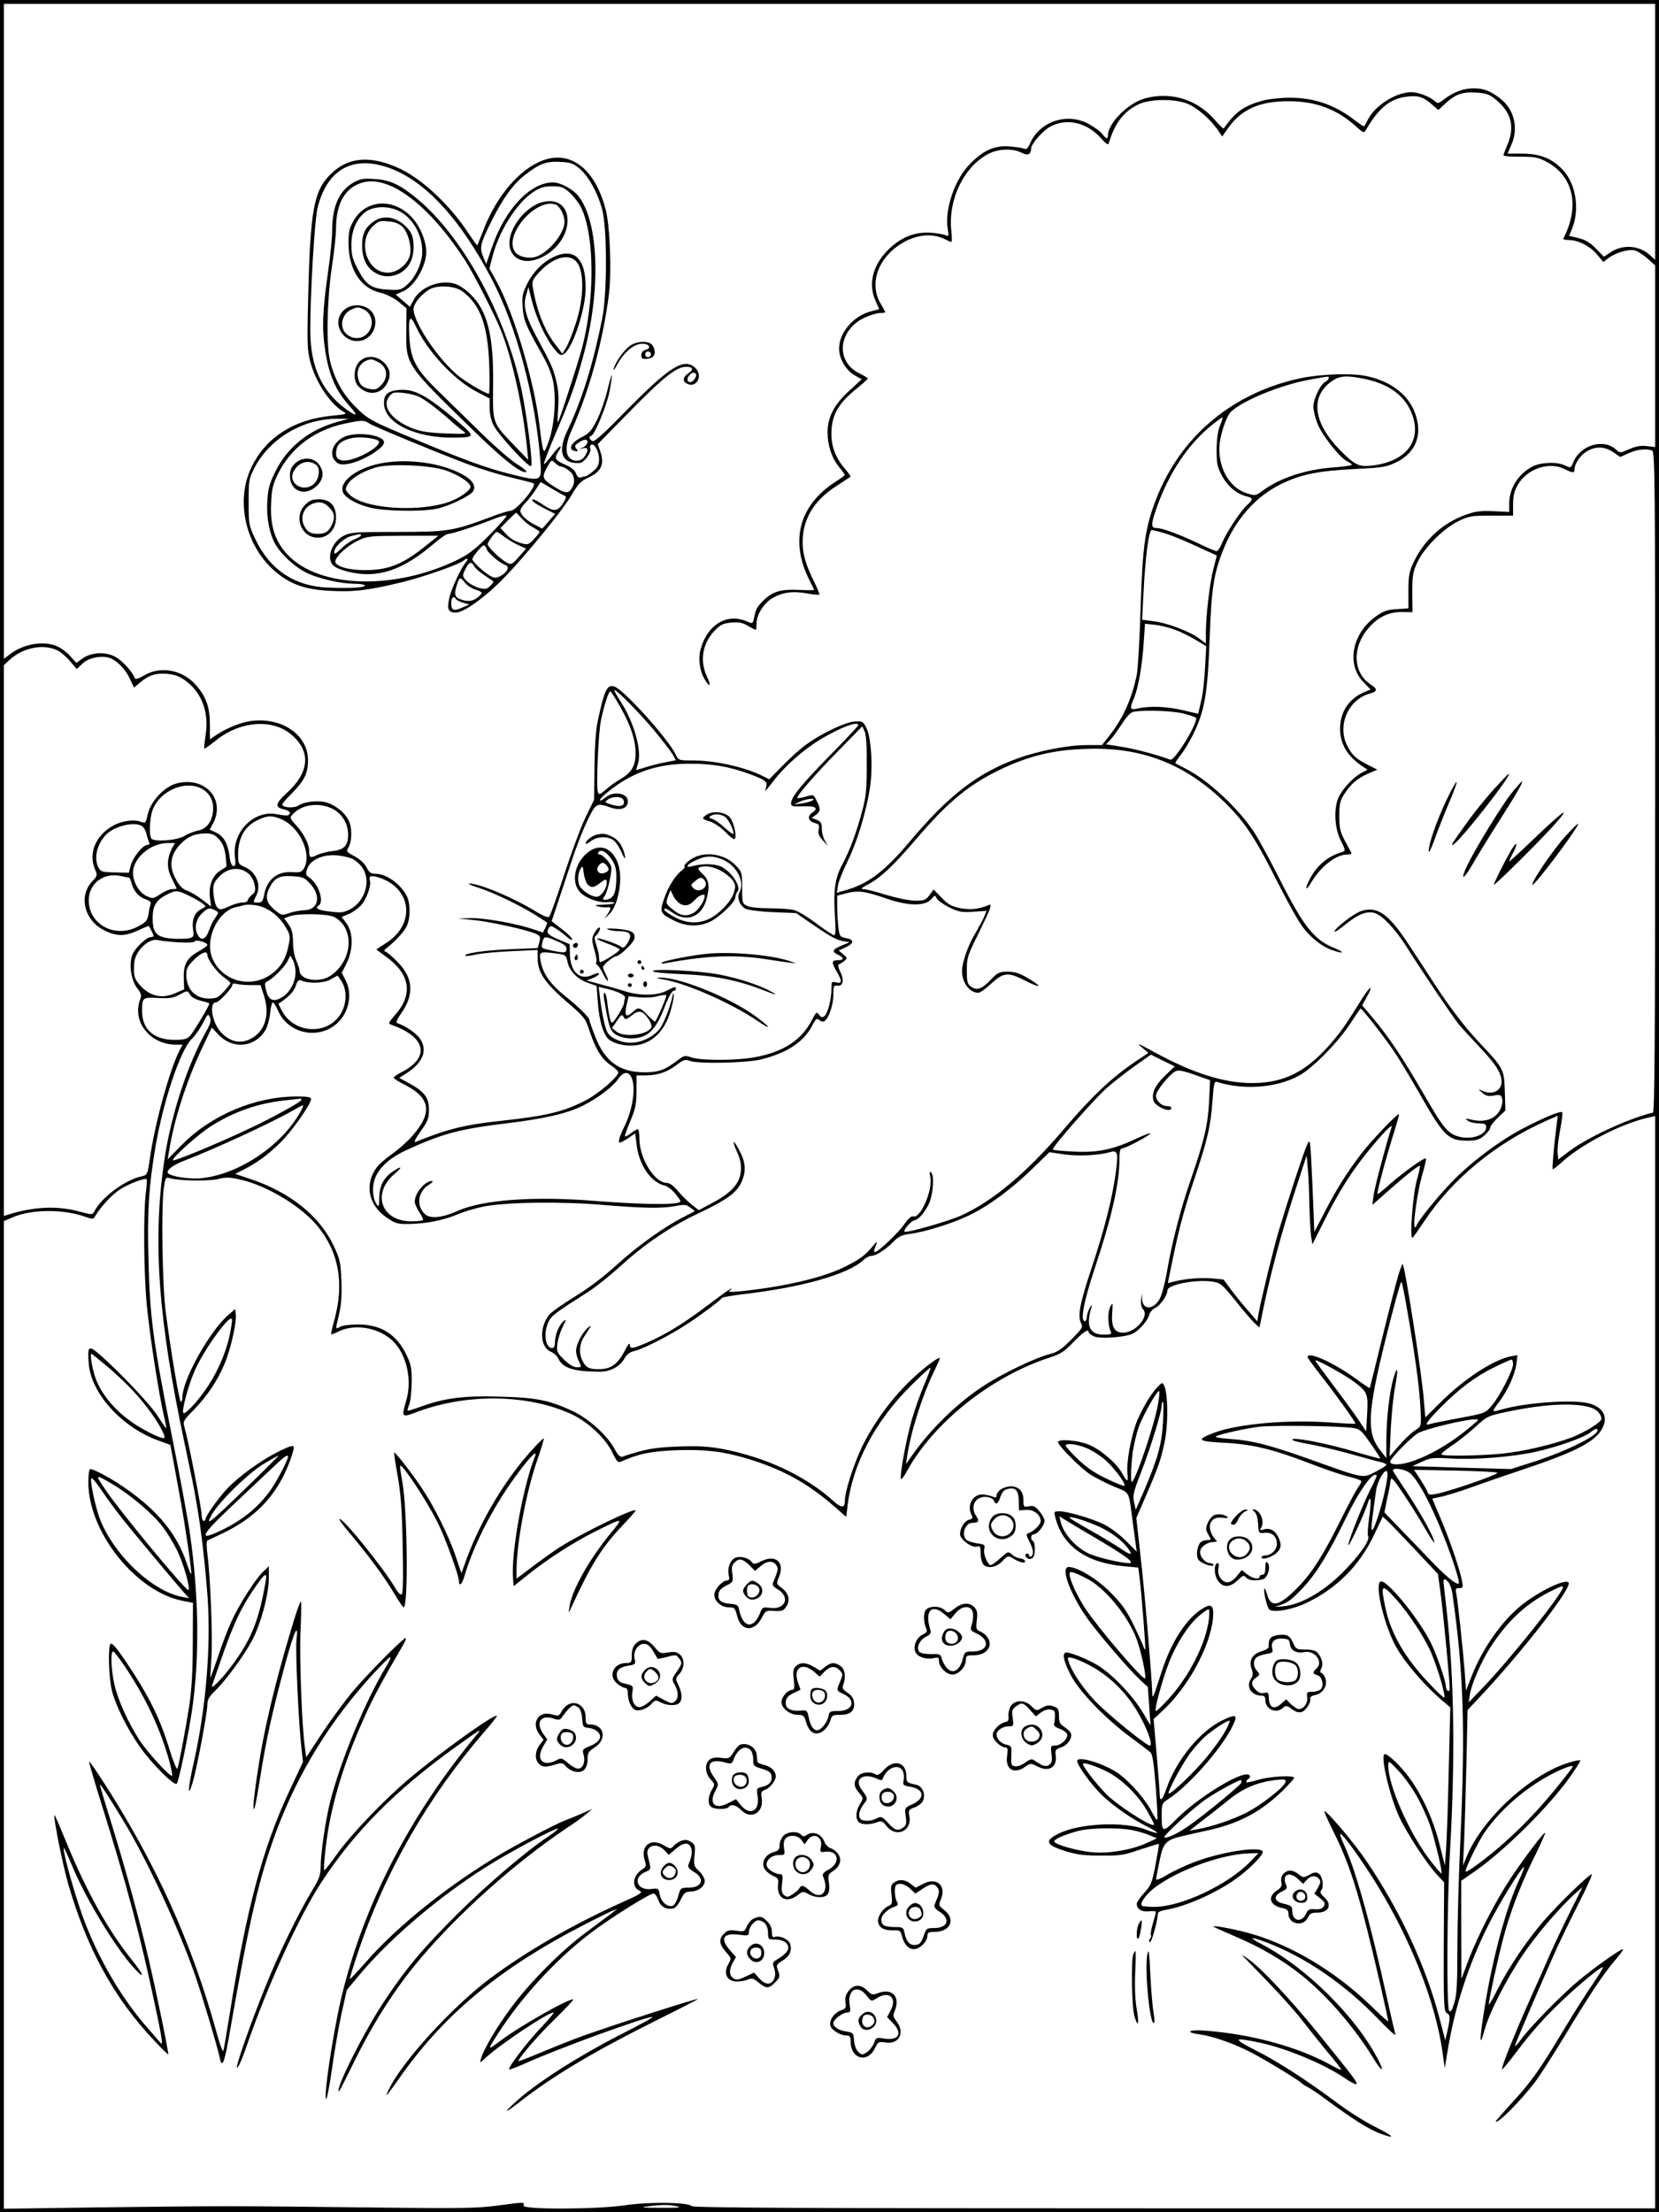 <?xml version="1.0" standalone="no"?>
<!DOCTYPE svg PUBLIC "-//W3C//DTD SVG 20010904//EN"
 "http://www.w3.org/TR/2001/REC-SVG-20010904/DTD/svg10.dtd">
<svg version="1.0" xmlns="http://www.w3.org/2000/svg"
 width="864pt" height="1152pt" viewBox="0 0 864 1152"
 preserveAspectRatio="xMidYMid meet">

<g transform="translate(0,1152) scale(0.1,-0.1)"
fill="#000000" stroke="none">
<path d="M0 5760 l0 -5760 4320 0 4320 0 0 5760 0 5760 -4320 0 -4320 0 0
-5760z m8620 5073 l0 -666 -23 21 c-58 55 -145 62 -211 17 l-33 -22 -41 42
c-30 32 -55 46 -91 55 l-49 12 14 34 c42 99 23 232 -44 306 -55 61 -120 88
-214 88 l-77 0 19 43 c40 88 17 187 -57 244 -52 40 -86 53 -139 53 -51 0 -103
-19 -152 -56 -30 -24 -35 -25 -50 -10 -26 23 -87 46 -121 46 -80 0 -190 -69
-227 -143 -9 -18 -18 -33 -19 -35 -2 -2 -24 13 -51 33 -104 80 -212 117 -340
116 -48 0 -109 -7 -142 -16 -97 -28 -138 -58 -199 -144 -2 -3 -26 21 -53 52
-92 102 -230 142 -362 103 -85 -25 -188 -129 -188 -191 0 -21 -9 -19 -30 8
-10 13 -41 35 -69 51 -114 62 -257 14 -307 -102 -12 -26 -19 -32 -32 -26 -9 4
-44 9 -78 12 -78 5 -140 -24 -212 -102 -74 -82 -123 -232 -106 -330 6 -36 5
-38 -12 -31 -11 5 -45 11 -76 13 -79 5 -145 -19 -209 -76 -91 -82 -121 -187
-79 -279 l19 -43 -42 -11 c-93 -24 -167 -111 -167 -195 0 -52 37 -114 82 -139
l36 -20 -63 -58 c-80 -72 -115 -139 -115 -218 0 -69 21 -132 60 -181 17 -20
30 -39 30 -41 0 -3 -22 -19 -49 -36 -189 -122 -239 -308 -135 -513 13 -26 24
-49 24 -50 0 -2 -34 -2 -76 0 -96 5 -140 -8 -187 -54 -36 -36 -39 -42 -51 -96
-6 -27 -7 -27 -41 -12 -100 41 -200 -19 -235 -143 -15 -50 -7 -117 21 -162 28
-46 34 -33 9 20 -36 80 -21 167 39 232 32 34 45 40 89 45 40 3 59 0 87 -17 20
-11 38 -21 41 -21 2 0 4 15 4 33 0 46 39 108 84 133 52 30 106 37 178 24 33
-6 62 -9 65 -7 2 3 -10 33 -27 68 -42 83 -60 143 -60 205 0 119 57 216 173
291 39 26 74 49 76 50 3 2 -10 20 -28 41 -48 56 -71 115 -71 182 0 97 34 158
131 236 32 26 59 50 59 53 -1 3 -20 15 -43 26 -128 61 -113 226 26 291 29 13
64 24 80 24 15 0 27 2 27 4 0 2 -11 24 -25 47 -55 96 -19 217 86 295 84 61
176 75 251 38 15 -8 30 -14 33 -14 3 0 3 28 -1 63 -16 161 68 332 196 397 51
26 125 28 170 5 33 -17 49 -10 50 21 0 25 62 95 102 116 88 45 191 20 267 -67
19 -22 33 -31 35 -23 30 104 77 167 154 204 58 29 183 31 253 5 55 -21 128
-86 169 -149 l15 -23 31 44 c70 99 166 141 319 140 140 -1 248 -42 348 -132
37 -34 41 -35 51 -17 66 113 124 161 208 172 61 9 90 0 133 -38 l36 -31 32 30
c54 51 92 66 163 61 52 -3 70 -9 101 -34 84 -68 104 -143 63 -239 -11 -26 -20
-50 -20 -54 0 -4 39 -8 88 -7 78 0 93 -3 141 -29 136 -75 169 -231 83 -397 -2
-5 11 -8 30 -8 49 -1 110 -32 146 -76 l32 -38 28 21 c38 28 104 47 136 39 15
-4 44 -23 66 -42 l40 -36 0 -473 0 -473 -44 5 c-31 4 -57 -1 -91 -16 -48 -21
-49 -21 -69 -2 -64 59 -185 24 -222 -65 -13 -32 -15 -32 -41 -19 -40 21 -126
19 -171 -4 -75 -39 -122 -113 -122 -194 l0 -43 -82 4 c-65 3 -95 -1 -140 -17
-122 -42 -221 -132 -277 -251 -22 -47 -26 -69 -26 -146 l0 -92 -61 -4 c-50 -3
-69 -10 -110 -39 -122 -88 -153 -247 -65 -339 l39 -41 -32 -13 c-81 -34 -127
-103 -127 -191 0 -79 38 -144 120 -198 l23 -15 -30 -16 c-41 -21 -96 -79 -119
-124 -28 -58 -24 -163 10 -230 24 -48 25 -53 9 -58 -78 -23 -135 -71 -173
-146 -25 -49 -19 -61 8 -16 50 85 130 148 188 148 15 0 25 3 23 8 -2 4 -16 32
-33 62 -25 47 -30 66 -30 130 0 64 4 81 26 115 36 55 66 80 123 106 l49 21
-49 25 c-63 32 -81 49 -107 98 -55 107 4 243 119 274 38 10 39 23 3 46 -93 61
-99 193 -13 293 49 58 105 85 174 85 l56 -1 -1 102 c0 89 3 108 27 159 36 76
134 174 213 213 56 27 68 29 173 29 l112 0 0 59 c0 45 6 69 25 102 49 84 164
122 244 81 42 -21 51 -21 51 -2 0 30 29 73 63 94 46 28 94 27 139 -4 l36 -25
44 20 c43 20 93 25 122 14 15 -6 16 -167 16 -1725 0 -1368 -3 -1720 -12 -1723
-126 -30 -341 -129 -437 -202 l-56 -42 -3 34 c-2 19 4 73 13 120 9 48 14 89
11 92 -9 8 -92 -26 -198 -81 -125 -64 -282 -182 -383 -288 -76 -80 -168 -194
-178 -221 -2 -7 -6 -11 -9 -8 -11 11 14 183 37 266 14 47 24 89 21 91 -7 8
-115 -70 -185 -131 -35 -32 -65 -56 -67 -54 -5 6 48 203 85 318 16 52 29 96
27 97 -7 8 -146 -138 -202 -212 -73 -96 -127 -183 -191 -308 l-48 -92 -10 245
c-11 239 -11 244 -27 210 -16 -32 -96 -276 -147 -445 -26 -85 -96 -373 -106
-433 l-7 -43 -41 48 c-23 25 -63 74 -89 108 l-46 62 -62 6 c-58 5 -141 -2
-201 -18 l-27 -7 10 49 c42 212 68 313 123 478 73 216 90 289 100 428 6 85 9
97 23 93 138 -44 310 -31 426 32 68 36 200 169 265 267 29 44 54 81 56 83 5 5
120 -142 175 -223 26 -38 84 -135 130 -215 130 -228 152 -250 252 -250 46 0
62 5 87 26 17 14 31 32 31 40 0 8 18 32 40 53 l40 38 -3 100 c-4 116 -5 118
-130 251 -84 90 -150 177 -239 312 -30 47 -89 138 -132 202 -104 160 -165 202
-249 173 -38 -13 -137 -90 -137 -106 0 -6 28 13 62 41 64 51 109 68 149 55 40
-13 107 -85 166 -178 84 -133 242 -367 271 -402 13 -16 62 -69 107 -117 85
-89 115 -137 115 -181 0 -49 -51 -72 -103 -46 -20 9 -20 8 2 -11 19 -17 32
-20 61 -15 33 6 38 4 43 -17 4 -13 -1 -38 -11 -58 -23 -46 -77 -66 -142 -52
-40 9 -43 9 -26 -4 11 -8 37 -14 58 -14 31 0 38 -4 38 -20 0 -40 -77 -67 -142
-49 -57 15 -81 44 -183 221 -106 184 -183 299 -262 393 l-59 70 24 43 c35 62
21 62 -19 0 -85 -136 -106 -167 -148 -218 -136 -166 -257 -230 -430 -230 -147
0 -311 52 -511 162 -79 43 -96 50 -67 27 l38 -32 -66 -44 c-122 -82 -227 -180
-370 -348 -198 -233 -374 -380 -540 -455 -66 -30 -285 -92 -294 -84 -9 8 35
57 52 60 21 3 50 36 74 84 22 45 30 147 13 163 -9 9 -11 5 -5 -21 14 -68 -51
-220 -89 -206 -9 3 -25 -11 -45 -39 -31 -46 -138 -147 -154 -147 -5 0 -6 7 -3
15 18 44 17 47 -5 20 -42 -52 -72 -74 -154 -114 -113 -56 -318 -103 -545 -126
-46 -4 -61 -3 -50 4 8 6 12 11 8 11 -4 0 -53 -35 -110 -78 -131 -100 -224
-157 -318 -199 -86 -38 -100 -40 -100 -15 -1 10 -8 3 -19 -18 -42 -84 -76
-110 -144 -110 -49 0 -65 8 -82 41 -22 41 -18 91 8 130 38 57 42 65 18 44 -30
-26 -61 -87 -61 -120 0 -14 7 -39 15 -55 15 -30 15 -30 -11 -30 -17 0 -40 14
-67 40 -38 38 -39 43 -34 85 4 25 16 64 28 87 19 37 19 41 4 28 -24 -20 -45
-72 -45 -110 0 -20 -5 -30 -15 -30 -35 0 -46 78 -19 136 16 33 33 46 206 156
40 25 118 88 173 138 125 114 257 203 405 273 144 68 196 106 221 160 26 58
23 103 -11 167 -34 64 -40 54 -9 -15 16 -35 20 -61 17 -97 -6 -62 -52 -112
-150 -163 l-69 -37 -34 27 c-19 14 -51 46 -72 70 -24 29 -45 45 -60 45 -64 0
-143 128 -143 230 0 28 -4 50 -9 50 -4 0 -20 -10 -35 -21 -15 -12 -29 -19 -31
-17 -3 2 10 38 27 79 27 63 32 87 33 157 l0 82 45 0 c65 0 113 16 163 54 37
28 47 31 68 22 40 -17 294 -12 372 7 137 34 223 91 268 178 15 31 24 38 32 30
6 -6 17 -11 24 -11 22 0 53 80 53 137 0 49 2 53 22 50 30 -3 35 31 13 75 -9
18 -12 34 -7 36 5 1 18 9 28 17 18 15 18 16 -4 35 l-24 20 36 17 c45 21 46 40
2 48 -32 6 -34 9 -40 58 -3 29 -6 77 -6 108 l0 55 50 13 c60 15 94 11 215 -31
109 -37 196 -37 226 1 18 21 18 21 28 2 6 -11 36 -32 66 -47 49 -23 64 -26
124 -22 l69 5 -14 -34 c-8 -18 -28 -55 -44 -82 -37 -60 -70 -153 -70 -198 0
-60 40 -113 85 -113 9 0 37 20 64 45 68 63 90 65 185 16 84 -43 85 -28 1 20
-36 21 -63 29 -98 29 -43 0 -51 -4 -90 -45 -46 -47 -70 -55 -103 -31 -16 12
-19 27 -19 83 0 64 4 78 57 184 31 63 60 125 64 138 5 21 4 23 -12 16 -50 -20
-92 -24 -144 -14 -44 9 -63 19 -96 54 l-42 43 -21 -29 c-19 -26 -28 -29 -75
-29 -31 0 -94 13 -151 30 -54 17 -107 30 -119 30 -15 0 -9 7 22 23 66 34 133
97 252 236 171 201 284 292 457 372 156 72 291 100 483 100 265 -1 484 -94
680 -291 96 -96 150 -179 264 -405 51 -101 109 -205 131 -233 42 -56 102 -103
154 -120 62 -22 67 -12 6 13 -99 40 -155 110 -271 338 -53 106 -116 222 -140
259 -81 126 -242 276 -359 335 -27 14 -52 27 -54 29 -2 2 11 21 28 42 17 22
45 68 62 102 63 127 78 212 89 510 9 254 21 332 69 453 64 162 168 280 304
347 103 50 190 68 388 78 144 7 160 10 215 37 95 48 131 136 98 240 -31 102
-122 176 -250 205 -75 18 -241 13 -348 -9 -356 -75 -629 -303 -756 -633 -56
-146 -70 -241 -80 -568 -5 -162 -14 -317 -20 -345 -27 -129 -73 -229 -147
-322 l-34 -43 -81 0 c-96 0 -250 -30 -360 -70 -208 -76 -357 -191 -564 -437
-131 -155 -216 -218 -338 -251 l-38 -11 6 37 c3 21 26 78 50 127 48 96 96 253
116 378 17 103 8 263 -17 314 -17 36 -21 38 -60 36 -49 -2 -181 -65 -258 -123
-28 -20 -82 -69 -120 -108 l-69 -70 -30 15 c-91 47 -250 83 -367 83 -75 0 -75
0 -91 33 -40 81 -270 337 -319 352 -37 12 -51 -16 -86 -180 -10 -45 -16 -131
-17 -240 l-2 -170 -44 -90 c-24 -49 -74 -184 -112 -300 -37 -115 -72 -213 -78
-219 -6 -6 -30 4 -67 26 -120 74 -300 149 -350 147 -10 0 14 -11 52 -23 77
-25 207 -87 297 -143 32 -20 58 -37 58 -39 0 -2 -5 -14 -11 -27 l-11 -23 -51
17 c-89 30 -252 59 -324 58 l-68 -2 81 -8 c84 -8 280 -51 325 -72 23 -11 25
-15 18 -43 l-9 -31 -142 -6 c-132 -5 -246 -22 -234 -34 2 -3 29 0 58 7 29 6
113 14 186 17 l132 6 0 -44 c1 -72 35 -124 147 -222 97 -83 102 -90 123 -155
31 -94 64 -148 111 -179 21 -14 39 -31 39 -37 0 -24 -107 -115 -175 -149 -113
-57 -200 -78 -430 -103 -191 -20 -285 -43 -449 -110 -13 -5 -6 11 24 54 38 53
44 69 44 112 0 64 -22 93 -98 136 l-57 31 33 21 c89 55 117 121 76 182 -19 29
-76 68 -121 83 -6 2 3 23 21 48 70 99 65 185 -16 268 -26 27 -54 51 -62 54
-12 5 -12 8 5 21 43 35 88 82 102 111 21 39 21 122 1 160 -34 64 -106 115
-165 115 -22 0 -32 8 -44 33 -9 19 -34 42 -61 57 -45 24 -46 26 -32 50 18 33
18 104 -1 139 -19 38 -66 77 -111 91 -42 14 -117 7 -150 -15 -23 -15 -84 -11
-84 6 0 4 22 30 49 57 65 65 85 105 85 172 1 131 -132 225 -293 206 -56 -7
-128 -36 -187 -75 l-31 -21 0 78 c0 89 -20 145 -72 204 -70 80 -184 102 -270
51 -27 -16 -46 -22 -49 -15 -11 33 -67 94 -104 113 -52 27 -125 22 -170 -11
l-30 -22 -33 36 c-18 20 -49 43 -69 51 -70 30 -173 12 -243 -41 l-33 -25 0
1705 0 1706 4300 0 4300 0 0 -667z m-1700 -1283 c0 -5 -9 -14 -19 -19 -25 -14
-61 -89 -61 -129 0 -17 9 -55 20 -85 22 -59 118 -182 156 -199 13 -6 24 -14
24 -18 0 -4 -42 -10 -93 -14 -147 -10 -285 -56 -375 -124 -31 -23 -35 -24 -75
-12 -88 26 -147 120 -147 233 0 61 35 169 62 194 65 60 262 140 414 167 100
18 94 18 94 6z m191 -4 c116 -25 195 -79 234 -162 69 -147 -12 -266 -197 -288
-70 -9 -93 2 -170 81 -141 144 -156 281 -39 360 39 27 78 29 172 9z m-757
-242 c-11 -25 -17 -69 -18 -124 0 -76 3 -91 29 -139 30 -55 77 -94 128 -106
34 -9 34 -15 1 -46 -34 -31 -108 -144 -130 -197 -9 -23 -21 -42 -28 -42 -6 0
-45 16 -86 36 -102 49 -195 84 -225 84 -33 0 -32 19 1 112 65 181 163 326 288
427 28 22 51 39 53 37 2 -2 -4 -20 -13 -42z m-298 -558 c28 -7 103 -37 166
-66 l115 -53 -18 -71 c-19 -74 -39 -242 -39 -334 l0 -53 -35 26 c-47 36 -167
82 -239 90 l-58 8 7 131 c9 193 28 336 43 336 4 0 30 -6 58 -14z m65 -506 c28
-10 76 -34 106 -52 l55 -33 -6 -110 c-3 -60 -11 -130 -16 -155 -6 -25 -12 -55
-15 -66 l-5 -21 -77 18 c-84 20 -175 24 -235 10 -44 -10 -47 -4 -22 54 22 54
42 164 50 284 l7 103 54 -6 c29 -3 76 -15 104 -26z m-5828 -104 c18 -7 50 -33
70 -57 l37 -43 29 28 c30 29 90 43 135 32 39 -10 87 -56 111 -108 l23 -49 28
24 c46 38 73 49 123 49 62 -1 98 -16 145 -60 67 -65 94 -159 76 -266 -5 -33
-8 -62 -6 -64 3 -2 29 17 59 41 127 103 296 116 395 31 103 -87 94 -196 -25
-304 -60 -55 -63 -74 -14 -85 31 -7 39 -19 22 -30 -5 -3 -29 -1 -54 4 -123 28
-242 -92 -223 -226 4 -33 2 -43 -8 -43 -9 0 -17 18 -21 53 -9 66 -30 103 -71
122 l-32 15 20 37 c30 59 21 128 -25 169 -42 39 -103 51 -168 34 -63 -17 -132
-90 -149 -158 -11 -50 -12 -51 -38 -41 -32 13 -92 5 -136 -17 -95 -49 -137
-143 -102 -229 14 -33 14 -35 -14 -65 -72 -77 -41 -203 62 -254 65 -33 108
-33 177 -1 30 14 55 24 56 23 6 -8 25 -47 25 -52 0 -3 -7 -6 -15 -6 -22 0 -81
-56 -95 -90 -20 -48 -8 -132 23 -174 23 -29 25 -39 17 -61 -44 -115 52 -235
187 -235 l34 0 -15 -28 c-52 -100 -131 -387 -156 -569 -12 -80 -13 -82 -44
-89 -83 -18 -206 -108 -244 -181 -11 -20 -11 -20 -79 -2 -112 31 -237 26 -370
-16 l-23 -7 0 1434 0 1434 28 26 c67 63 170 86 245 54z m3116 -422 c42 -51 84
-106 94 -122 l17 -31 -57 -11 c-32 -6 -78 -18 -102 -26 -25 -8 -46 -14 -47
-14 -2 0 2 14 8 31 23 67 -20 220 -92 329 -16 25 -30 49 -30 55 0 15 126 -112
209 -211z m-177 122 c54 -97 78 -170 78 -238 0 -65 -20 -100 -75 -133 -25 -14
-61 -40 -80 -57 -30 -26 -36 -28 -41 -13 -10 25 2 311 16 375 15 74 40 150 48
150 4 0 28 -38 54 -84z m2933 -32 c36 -9 65 -20 65 -24 0 -41 -114 -224 -135
-216 -64 24 -186 57 -253 67 l-82 13 24 25 c13 14 40 52 60 83 22 35 44 58 58
61 57 11 204 6 263 -9z m-1695 -61 c0 -3 -64 -72 -143 -152 -150 -153 -207
-222 -207 -254 0 -16 7 -18 62 -16 67 3 83 -9 47 -34 -27 -19 -19 -44 15 -53
21 -5 24 -10 20 -33 -5 -21 1 -35 21 -57 l27 -29 -16 27 c-9 15 -16 43 -16 63
0 29 -5 37 -27 46 l-26 10 21 15 c26 18 27 31 6 72 -17 36 -16 36 -63 22 -19
-5 -36 -8 -38 -6 -8 8 88 119 209 242 l129 132 12 -27 c8 -16 12 -81 11 -176
0 -122 -4 -166 -23 -235 -29 -112 -66 -211 -106 -285 -37 -69 -46 -137 -36
-277 4 -60 3 -88 -5 -88 -6 0 -47 27 -91 60 -45 34 -96 65 -115 70 -18 6 -76
10 -128 10 -56 0 -105 5 -120 13 -24 12 -25 17 -25 94 0 80 -1 83 -35 118 -59
61 -167 75 -233 29 -21 -14 -35 -29 -32 -34 3 -5 -3 -15 -13 -22 -34 -25 -72
-85 -93 -147 -25 -72 -22 -78 54 -116 61 -30 125 -32 182 -6 50 22 135 104
135 129 0 10 5 23 10 28 23 23 -27 101 -82 130 -31 16 -98 18 -146 5 -47 -14
-40 6 11 29 49 23 80 25 128 9 82 -28 132 -118 99 -179 -13 -25 2 -65 32 -82
13 -7 75 -15 144 -18 l121 -5 57 -40 c118 -81 147 -98 184 -105 l37 -7 -42
-17 c-49 -21 -53 -32 -18 -48 31 -14 32 -28 2 -28 -36 0 -38 -9 -12 -55 32
-54 32 -69 0 -61 -24 6 -25 4 -25 -34 0 -54 -19 -126 -36 -141 -12 -9 -17 -8
-28 6 -13 18 -15 16 -36 -24 -54 -106 -147 -168 -296 -196 -92 -18 -286 -19
-334 -1 -32 11 -38 10 -70 -15 -68 -52 -101 -63 -175 -63 -129 1 -205 56 -255
186 -17 42 -30 81 -30 85 0 14 -52 66 -128 127 -79 64 -116 118 -127 184 -8
47 -5 48 88 36 42 -6 46 -9 52 -40 9 -48 49 -91 104 -111 l48 -17 6 -80 c7
-105 31 -181 62 -202 42 -27 104 -36 159 -23 72 17 128 77 155 164 12 37 20
77 20 89 -1 20 -2 20 -6 1 -14 -65 -48 -150 -70 -176 -36 -42 -94 -69 -150
-69 -51 0 -105 25 -121 57 -12 24 -29 104 -37 176 l-7 58 29 -7 c66 -14 114
-37 108 -51 -3 -8 -5 -20 -5 -27 0 -7 -14 -34 -31 -62 -29 -45 -32 -47 -40
-27 -4 12 -11 49 -15 82 -3 34 -10 61 -15 61 -5 0 -6 -15 -3 -32 18 -108 27
-145 40 -165 19 -30 76 -47 132 -38 64 10 102 53 143 160 18 48 38 85 46 85 7
0 13 5 13 10 0 14 -5 13 -50 -10 -50 -26 -141 -26 -218 -1 -31 10 -88 26 -127
36 l-70 19 33 13 c17 7 32 17 32 23 0 5 -16 2 -35 -7 -64 -31 -115 16 -117
108 l-1 52 -59 25 c-58 25 -65 35 -49 61 7 11 14 10 37 -5 16 -10 41 -29 57
-43 15 -13 27 -19 27 -13 0 7 -24 31 -53 53 l-54 42 32 96 c18 53 49 148 70
211 20 63 56 157 80 208 48 101 51 103 124 77 53 -18 90 -5 91 32 0 42 -71 56
-114 22 -46 -36 -40 -13 6 24 125 103 256 149 423 150 124 1 215 -15 325 -56
86 -33 91 -38 75 -82 -5 -11 12 7 37 40 62 83 161 171 256 228 104 61 192 94
192 70z m-3435 -323 c47 -18 75 -58 75 -108 0 -63 -30 -108 -78 -117 -20 -4
-52 -16 -71 -28 -39 -24 -160 -33 -173 -13 -12 17 -9 94 4 140 29 96 152 160
243 126z m2212 -66 c11 -29 -13 -39 -59 -25 -40 12 -41 14 -23 27 26 19 74 18
82 -2z m983 -3 c-8 -5 -33 -12 -55 -15 l-40 -6 30 15 c33 16 91 21 65 6z
m-2504 -40 c53 -24 87 -78 87 -137 0 -58 -21 -80 -82 -86 -26 -3 -61 -12 -79
-20 -35 -18 -42 -15 -42 19 0 37 -25 87 -65 132 -36 40 -37 42 -21 60 46 51
131 64 202 32z m-263 -56 c99 -41 165 -186 118 -260 -10 -16 -21 -19 -56 -17
-80 7 -135 -37 -150 -120 -6 -31 -11 -38 -31 -38 -28 0 -28 -1 -8 39 26 53 -3
123 -63 147 -31 13 -33 17 -33 64 0 88 35 149 105 181 49 23 72 23 118 4z
m-722 -38 c9 -7 18 -23 21 -37 3 -14 9 -33 13 -42 5 -13 3 -18 -8 -18 -23 0
-75 -65 -86 -107 l-10 -38 -73 2 c-66 1 -74 4 -85 25 -26 48 -8 125 41 173 45
45 151 69 187 42z m399 -67 c20 -22 29 -44 35 -86 3 -30 5 -57 3 -58 -2 -1
-16 -10 -31 -20 -40 -24 -61 -79 -54 -138 l6 -48 -46 35 c-25 19 -60 40 -79
47 -23 8 -40 25 -59 61 -35 63 -29 121 18 174 39 44 78 62 135 63 36 0 49 -5
72 -30z m-244 -47 c-28 -57 -29 -104 -1 -158 13 -27 25 -51 25 -52 0 -2 -11
-3 -24 -3 -13 0 -40 -12 -61 -26 -37 -25 -40 -25 -72 -10 -45 21 -78 89 -69
139 14 72 97 136 179 137 l38 0 -15 -27z m943 -57 c17 -10 41 -31 51 -49 53
-87 -12 -215 -115 -228 -11 -1 -44 2 -72 6 -51 7 -64 17 -43 30 29 18 0 109
-45 142 -23 16 -25 21 -15 49 16 46 79 75 151 70 31 -2 70 -11 88 -20z m1911
-58 c24 -13 53 -35 64 -50 17 -24 18 -32 8 -67 -14 -45 -76 -111 -129 -136
-56 -27 -120 -24 -181 10 -28 15 -52 32 -52 37 0 12 6 10 46 -17 73 -49 148
-19 173 71 19 69 14 102 -20 133 -22 20 -27 30 -17 34 28 11 66 6 108 -15z
m-2453 -20 c13 -12 26 -37 29 -56 6 -29 3 -39 -15 -53 -11 -9 -21 -22 -21 -28
0 -6 -12 -11 -27 -11 -16 0 -48 -9 -72 -21 -39 -17 -46 -18 -59 -5 -9 8 -17
39 -20 68 -4 47 -1 58 23 86 45 54 116 63 162 20z m-626 -18 c4 0 10 -12 13
-26 11 -43 36 -73 72 -86 25 -9 33 -17 28 -28 -3 -8 -8 -31 -11 -52 -5 -31
-12 -40 -53 -62 -112 -61 -244 0 -257 118 -11 96 70 166 167 144 19 -4 38 -8
41 -8z m945 -33 c59 -64 41 -137 -32 -137 -21 -1 -57 -7 -78 -15 -38 -13 -40
-13 -77 18 -43 36 -50 68 -24 117 25 49 53 62 119 57 53 -3 62 -7 92 -40z
m419 4 c117 -79 105 -232 -26 -313 -27 -17 -49 -32 -49 -32 0 -1 24 -19 53
-40 123 -89 139 -194 46 -300 -36 -41 -39 -47 -22 -52 180 -63 205 -167 59
-245 -26 -13 -46 -27 -46 -31 0 -4 26 -21 58 -37 136 -69 146 -148 35 -271
-25 -28 -71 -68 -102 -90 -32 -22 -67 -53 -79 -69 -65 -88 -44 -196 51 -261
47 -32 58 -35 117 -34 90 2 179 19 252 50 33 14 93 32 132 40 115 24 404 28
619 10 218 -18 313 -20 387 -6 45 9 55 7 76 -9 l23 -18 -56 -29 c-101 -51
-239 -149 -350 -250 -68 -62 -151 -125 -221 -167 -61 -38 -121 -80 -132 -94
-53 -67 -48 -169 9 -192 16 -7 33 -23 39 -36 23 -50 81 -68 217 -68 53 0 102
26 126 67 13 23 30 36 51 40 44 9 191 84 284 146 74 49 163 116 174 131 3 4
50 12 105 19 309 35 556 105 632 179 12 11 30 21 40 21 25 0 73 31 114 72 27
28 45 37 85 42 84 11 224 55 313 98 106 52 216 134 329 243 l87 85 75 -11 c74
-11 180 -6 240 11 42 12 45 -1 30 -113 -18 -130 -60 -295 -125 -490 -61 -183
-74 -251 -55 -287 11 -21 7 -27 -50 -85 -48 -49 -73 -66 -108 -75 -81 -20
-259 -106 -359 -173 -136 -91 -274 -227 -367 -362 l-28 -40 7 45 c18 124 79
314 138 435 19 39 33 72 32 73 -8 8 -99 -63 -164 -127 -97 -96 -186 -220 -242
-336 -45 -95 -89 -233 -89 -281 0 -37 -18 -38 -58 -2 -148 134 -357 231 -587
274 -67 12 -124 15 -225 11 -126 -5 -166 -12 -290 -53 -10 -3 -23 10 -39 40
-36 70 -139 162 -223 200 -120 55 -185 68 -373 73 -187 6 -290 -7 -413 -52
-36 -13 -68 -23 -69 -21 -2 2 2 16 8 32 7 16 12 67 13 114 1 71 -3 94 -25 140
-51 110 -134 163 -254 163 -39 0 -80 -5 -93 -12 -26 -14 -26 -19 -6 66 11 48
15 99 12 174 -4 97 -8 113 -41 183 -73 154 -226 277 -432 346 l-80 27 45 23
c69 35 126 77 189 139 59 57 161 202 161 227 0 11 -18 14 -74 14 -216 0 -443
-95 -597 -250 l-76 -77 8 46 c26 163 91 365 176 543 l46 97 32 -34 c76 -82
193 -71 248 22 10 18 21 57 24 88 3 30 9 55 14 55 4 0 17 -19 27 -43 52 -118
204 -153 303 -70 65 55 87 154 49 228 l-20 39 25 50 c35 71 35 158 0 207 l-26
34 39 16 c21 9 50 31 65 48 28 33 52 104 43 126 -2 7 -2 16 1 19 11 11 69 -7
108 -33z m1634 15 c27 -33 -27 -72 -58 -41 -15 15 -14 18 8 36 28 23 35 23 50
5z m-2684 -81 c51 -24 92 -53 84 -57 -2 -2 -13 -8 -24 -14 -32 -17 -46 -54
-40 -101 6 -39 4 -43 -20 -49 -14 -3 -53 -4 -86 -2 -83 6 -104 28 -104 107 0
66 19 96 79 125 42 21 53 20 111 -9z m2562 -44 c27 -12 47 -5 77 28 17 19 46
29 46 16 0 -26 -34 -77 -60 -90 -38 -20 -68 -14 -109 21 -35 29 -35 31 -20 71
l11 28 15 -32 c9 -17 27 -36 40 -42z m-2186 -12 c51 -18 96 -55 126 -106 25
-43 26 -49 15 -100 -14 -69 -42 -113 -92 -148 -109 -76 -259 -32 -306 90 -37
97 31 240 124 261 15 3 32 7 37 9 22 7 64 4 96 -6z m-240 -20 c19 -10 19 -10
1 -37 -11 -15 -26 -44 -33 -66 -16 -45 -37 -57 -55 -31 -24 33 -17 83 15 116
32 32 42 34 72 18z m619 -34 c108 -56 98 -226 -17 -305 -60 -41 -163 -24 -163
27 0 7 -8 30 -17 51 -10 21 -17 63 -17 97 -1 46 -6 68 -24 92 l-22 31 27 10
c45 17 199 14 233 -3z m1137 -116 c61 -25 73 -33 73 -51 0 -21 -11 -22 -80 -7
-53 11 -53 11 -44 47 7 25 12 26 51 11z m-1951 -16 c51 -3 84 -2 88 5 7 11 66
-6 66 -19 0 -4 -19 -18 -42 -31 -64 -36 -83 -68 -81 -140 l2 -60 -46 -20 c-66
-29 -125 -18 -175 32 -38 38 -44 57 -39 125 5 65 78 133 126 119 11 -3 57 -8
101 -11z m154 -66 c0 -23 51 -92 86 -116 19 -13 34 -27 34 -30 0 -4 -15 -24
-34 -44 -29 -32 -40 -37 -78 -37 -71 0 -118 49 -118 126 0 29 8 44 39 75 39
39 71 51 71 26z m459 -87 c1 -55 -31 -112 -73 -135 -45 -25 -67 -14 -81 40 -7
30 -6 40 4 43 24 8 92 74 108 106 l15 30 14 -25 c7 -13 13 -40 13 -59z m241
-52 c27 -45 26 -112 -3 -163 -65 -116 -241 -111 -307 8 -12 21 -20 39 -19 41
49 31 80 62 89 92 9 27 16 34 29 28 41 -17 116 -15 151 5 19 11 36 20 38 20 1
1 11 -14 22 -31z m-474 -18 l51 0 18 -56 c32 -101 4 -188 -72 -225 -53 -26
-104 -14 -150 33 -48 49 -67 158 -28 158 15 0 85 75 85 91 0 7 9 9 23 5 12 -3
45 -6 73 -6z m-316 -50 c6 -12 29 -25 55 -31 25 -6 45 -13 45 -15 0 -12 -84
-152 -101 -169 -15 -16 -33 -20 -82 -20 -106 0 -167 55 -167 149 0 72 2 73 83
69 58 -3 79 0 107 15 46 25 47 25 60 2z m2480 -5 c0 -13 -53 -135 -59 -135 -3
0 -21 16 -40 35 -39 41 -47 42 -77 14 -33 -31 -43 -18 -31 37 l11 46 50 -5
c28 -3 67 -2 86 2 43 11 60 12 60 6z m-92 -122 c10 -16 17 -34 15 -41 -15 -41
-142 -57 -183 -24 l-23 19 26 37 c22 33 26 36 35 20 9 -16 12 -15 43 9 37 29
55 25 87 -20z m-2302 -60 c-100 -177 -186 -442 -220 -673 -62 -418 -33 -828
105 -1475 43 -204 47 -221 63 -315 23 -132 44 -310 57 -486 18 -259 -8 -579
-72 -862 -31 -137 -34 -198 -5 -102 21 70 76 361 76 404 0 24 9 41 36 67 56
53 150 181 195 263 47 87 89 243 89 329 l0 61 -31 -30 c-40 -38 -124 -170
-164 -258 -18 -39 -50 -122 -70 -184 -21 -62 -39 -111 -40 -110 0 2 2 48 6
103 7 108 -5 413 -20 535 -6 42 -6 76 -1 78 5 2 44 20 87 41 141 69 236 158
303 283 27 50 60 138 60 161 0 14 -23 7 -93 -29 -84 -43 -196 -125 -253 -185
-44 -46 -114 -145 -114 -160 0 -5 -4 -9 -10 -9 -5 0 -10 14 -10 32 0 32 -70
391 -89 455 -9 31 -6 36 47 90 70 72 124 151 161 240 32 75 64 216 59 259 l-3
27 -33 -28 c-98 -83 -242 -339 -242 -432 0 -12 -4 -23 -8 -23 -8 0 -50 248
-78 460 -19 138 -25 552 -11 653 8 54 10 58 30 52 46 -14 200 -17 252 -5 46
11 63 10 126 -5 136 -33 311 -140 392 -239 112 -136 141 -298 88 -491 -11 -38
-18 -71 -16 -73 2 -2 17 4 33 12 83 43 203 26 279 -39 77 -66 112 -205 79
-317 -26 -92 -27 -92 63 -58 258 95 573 89 797 -14 88 -41 181 -129 215 -204
18 -38 28 -50 39 -45 96 43 161 56 293 61 150 5 242 -6 366 -43 180 -54 310
-124 448 -243 l70 -61 7 57 c25 216 144 442 329 625 54 54 101 97 103 95 2 -2
-13 -42 -32 -87 -20 -46 -49 -128 -65 -183 -29 -101 -64 -289 -57 -309 2 -6
16 12 32 41 137 251 439 492 741 590 59 19 79 32 126 82 52 53 79 71 79 50 0
-5 12 -14 27 -21 33 -15 165 -5 204 15 33 17 77 68 85 99 3 12 16 27 30 34 26
11 64 66 64 92 0 29 148 58 234 45 43 -7 50 -13 120 -99 40 -51 85 -103 99
-116 l26 -24 5 24 c49 247 105 458 194 728 l47 144 6 -69 c4 -38 7 -123 8
-189 2 -66 6 -139 9 -162 l7 -43 59 118 c80 159 144 260 231 367 79 97 132
151 122 124 -22 -64 -87 -308 -93 -351 l-7 -53 74 66 c100 88 169 143 174 138
2 -2 -5 -36 -16 -74 -22 -77 -39 -318 -22 -300 6 6 33 44 61 86 147 221 374
407 638 524 l57 25 -8 -62 c-13 -104 -22 -213 -19 -217 2 -2 23 14 46 35 103
95 308 201 448 233 l40 9 0 -2844 0 -2844 -2503 0 c-1983 0 -2506 3 -2515 12
-20 20 -222 23 -348 4 -152 -22 -536 -23 -528 -1 7 18 9 19 -139 -1 -105 -14
-200 -15 -692 -9 -670 8 -747 8 -1388 0 l-487 -7 0 2572 0 2571 44 19 c96 43
264 45 379 4 38 -14 43 -14 52 2 31 52 89 114 131 141 46 29 130 61 138 52 2
-2 0 -35 -5 -74 -13 -115 -10 -422 6 -586 15 -155 63 -463 89 -574 8 -33 13
-61 12 -63 -2 -1 -20 26 -42 60 -36 59 -198 231 -307 326 -56 48 -62 43 -55
-47 11 -156 172 -334 364 -403 l61 -22 16 -85 c9 -47 25 -136 36 -197 26 -140
62 -387 57 -391 -2 -2 -11 20 -21 49 -51 157 -150 279 -326 401 -66 46 -160
97 -179 97 -6 0 -10 -28 -10 -69 0 -258 246 -568 490 -617 l55 -11 -1 -209 c0
-146 -6 -243 -18 -324 -19 -123 -53 -305 -62 -330 -3 -8 -20 32 -38 90 -54
176 -107 283 -234 473 -43 63 -69 94 -76 87 -15 -15 -10 -179 8 -249 22 -80
79 -194 144 -287 64 -91 183 -209 193 -192 13 24 58 243 79 381 40 274 36 598
-11 922 -11 77 -54 308 -95 513 -98 490 -114 618 -121 919 -6 254 2 375 37
583 41 240 131 507 190 561 15 15 41 51 56 80 25 50 28 52 37 32 7 -17 4 -32
-17 -70z m4989 -237 c-51 -50 -68 -88 -58 -127 9 -32 93 -67 93 -39 0 6 -10
10 -22 10 -29 0 -58 28 -58 55 0 23 68 108 101 126 15 8 39 4 101 -18 l80 -28
-5 -110 c-7 -126 -25 -203 -96 -409 -55 -159 -99 -333 -126 -491 -10 -55 -26
-114 -37 -132 -33 -55 -87 -55 -90 1 l-1 31 -4 -33 c-3 -21 1 -40 10 -50 34
-37 -39 -122 -104 -122 -45 0 -62 30 -57 100 4 58 4 60 -10 35 -14 -27 -13
-93 2 -127 7 -16 2 -18 -36 -18 -75 0 -94 46 -63 145 4 13 1 12 -9 -5 -8 -14
-15 -35 -16 -47 0 -13 -4 -23 -10 -23 -25 0 -7 98 49 268 90 269 131 449 131
576 0 41 4 56 14 56 17 0 126 57 146 76 8 8 -24 -3 -71 -25 -123 -58 -201 -74
-327 -68 -57 3 -106 7 -109 11 -8 8 218 266 285 324 31 27 95 77 141 110 l85
60 62 -31 62 -30 -53 -51z m-2774 -13 c21 -55 2 -167 -41 -253 -24 -49 -33
-80 -22 -80 5 0 25 11 45 24 l35 24 7 -56 c12 -108 74 -199 147 -216 14 -3 40
-23 57 -45 31 -39 31 -39 8 -45 -40 -11 -224 -6 -425 10 -318 26 -588 7 -719
-52 -83 -37 -145 -42 -172 -15 -45 45 -34 117 23 152 17 10 24 19 16 19 -37 0
-90 -63 -90 -108 0 -11 11 -35 24 -55 13 -19 22 -38 18 -41 -3 -3 -30 -6 -60
-6 -158 0 -208 147 -85 249 43 36 35 42 -13 9 -47 -32 -68 -74 -69 -136 0 -44
-2 -50 -12 -35 -21 27 -26 82 -14 125 19 63 75 116 168 159 187 86 274 109
518 139 200 24 317 51 400 92 79 40 155 97 185 140 27 40 56 41 71 1z m-1721
-111 c0 -9 -152 -93 -265 -146 -166 -79 -405 -178 -405 -168 0 17 131 134 197
176 119 76 242 120 388 136 39 4 73 8 78 9 4 0 7 -2 7 -7z m-1 -54 c-95 -178
-318 -331 -516 -353 -63 -8 -168 9 -179 27 -9 14 30 43 86 64 145 55 454 197
565 261 28 16 51 28 53 27 2 -1 -2 -13 -9 -26z m-374 -1176 c-21 -95 -70 -204
-129 -285 -48 -68 -103 -124 -111 -115 -10 9 23 135 56 213 45 109 187 306
197 275 2 -6 -4 -45 -13 -88z m-621 -171 c92 -81 154 -146 214 -230 41 -56 75
-121 68 -128 -7 -8 -60 15 -127 54 -110 64 -199 163 -232 258 -17 48 -30 125
-21 125 3 0 47 -36 98 -79z m711 -616 c-196 -190 -218 -207 -183 -144 36 66
193 220 273 267 39 23 72 42 75 42 3 0 -71 -74 -165 -165z m215 160 c0 -18
-58 -128 -94 -179 -60 -83 -137 -147 -241 -199 -140 -69 -127 -39 57 134 84
79 178 168 208 196 50 48 70 61 70 48z m-881 -300 c41 -55 280 -341 340 -409
l26 -29 -35 7 c-154 28 -351 212 -427 399 -25 62 -56 205 -47 219 3 4 26 -23
51 -60 25 -37 66 -94 92 -127z m-28 153 c93 -56 208 -154 258 -221 21 -28 55
-83 74 -122 34 -70 72 -205 57 -205 -16 0 -355 409 -430 521 -58 85 -57 85 41
27z m793 -500 c-35 -204 -73 -301 -174 -438 -56 -76 -118 -137 -105 -105 4 11
25 72 47 135 68 196 108 279 193 398 36 50 46 53 39 10z m-731 -450 c108 -163
181 -319 228 -486 11 -41 18 -76 15 -79 -8 -9 -124 117 -167 181 -60 92 -115
213 -133 293 -18 79 -21 173 -7 173 5 0 34 -37 64 -82z m2872 -2807 c29 -6 5
-9 -85 -8 -93 0 -111 2 -70 7 80 10 110 10 155 1z"/>
<path d="M2828 10685 c-123 -45 -246 -190 -313 -370 -15 -38 -28 -71 -29 -73
-2 -1 -21 26 -44 60 -93 144 -238 281 -356 338 -154 73 -273 64 -365 -28 -87
-87 -105 -186 -116 -637 -6 -235 -5 -278 10 -335 28 -110 108 -230 179 -267
14 -8 1 -12 -57 -17 -205 -18 -355 -114 -429 -273 -80 -169 -32 -393 112 -527
83 -76 162 -106 302 -113 121 -7 204 4 383 48 113 29 289 91 310 110 17 17 28
9 12 -8 -25 -28 -75 -136 -87 -186 -13 -61 -6 -77 35 -77 41 0 157 84 251 182
111 114 302 348 347 424 38 65 51 79 95 99 63 29 81 69 59 132 l-14 40 141
144 c198 203 267 259 320 259 35 0 40 -15 11 -34 -29 -19 -32 -42 -7 -54 50
-26 86 44 42 83 -59 53 -132 7 -362 -227 -110 -113 -161 -159 -172 -155 -17 7
-22 27 -8 27 17 0 82 157 97 234 8 44 13 81 11 83 -1 2 -12 -36 -24 -84 -12
-49 -36 -117 -54 -152 -28 -55 -40 -69 -83 -90 -53 -28 -68 -62 -30 -70 16 -3
17 -1 7 12 -11 13 -9 18 10 31 12 9 28 16 35 16 21 0 15 -26 -9 -39 l-23 -11
23 6 c26 6 29 -11 6 -44 -18 -26 -56 -29 -78 -6 -23 23 -20 76 10 141 94 211
162 457 195 708 15 118 6 358 -17 445 -55 210 -181 308 -326 255z m188 -41
c48 -39 98 -129 121 -218 25 -100 25 -431 0 -561 -47 -236 -105 -426 -182
-587 -53 -111 -30 -174 63 -169 24 1 64 55 56 76 -3 7 -1 16 5 19 16 10 41
-36 41 -75 0 -29 -7 -43 -31 -63 -17 -14 -34 -26 -39 -26 -5 0 -15 -3 -24 -6
-11 -4 -19 2 -26 20 -6 17 -25 33 -54 45 -55 24 -61 34 -40 66 31 48 6 36 -31
-15 -21 -28 -40 -49 -42 -46 -3 3 25 74 61 160 77 178 104 256 146 411 90 334
79 685 -26 822 -28 37 -93 72 -133 73 -119 1 -252 -140 -320 -341 l-29 -84
-16 39 c-20 47 -14 69 47 191 56 112 111 188 171 234 76 59 111 72 183 68 52
-2 69 -8 99 -33z m-1015 10 c197 -58 389 -260 561 -589 128 -245 227 -617 252
-941 9 -111 7 -113 -147 -75 -129 32 -238 71 -507 184 -229 95 -243 103 -309
169 -65 64 -109 143 -132 238 -21 84 -16 317 9 488 12 78 22 169 22 203 0 131
49 215 140 239 141 38 347 -120 533 -407 46 -72 154 -284 187 -366 60 -153
114 -401 135 -612 l6 -60 -76 79 c-111 115 -109 111 -107 306 4 260 -29 392
-118 478 -23 23 -57 46 -77 53 -79 26 -184 -15 -220 -85 l-18 -34 -37 32 -37
32 40 18 c58 26 119 130 119 205 0 52 -30 127 -67 170 -94 111 -243 107 -310
-6 -24 -41 -28 -59 -28 -123 1 -133 64 -231 165 -254 30 -7 68 -26 94 -46 l43
-35 -1 -115 c-2 -182 -6 -176 354 -526 154 -150 245 -221 271 -212 6 2 -15 20
-47 40 -33 20 -118 94 -190 165 -72 70 -172 168 -222 217 -115 111 -143 165
-150 277 -6 110 3 126 34 59 60 -130 200 -280 317 -340 l67 -35 0 -49 c0 -30
8 -66 20 -90 24 -49 185 -224 196 -213 11 10 -23 273 -52 407 -85 386 -303
785 -538 982 -91 76 -145 102 -228 106 -55 4 -73 0 -106 -18 -75 -42 -112
-124 -112 -250 0 -36 -9 -128 -20 -205 -31 -217 -34 -306 -16 -423 19 -123 55
-207 122 -281 51 -57 47 -65 -12 -23 -128 93 -187 221 -188 407 -1 186 22 578
38 643 47 191 171 268 347 216z m968 -139 c21 -20 48 -55 59 -79 70 -147 70
-484 1 -736 -26 -94 -119 -380 -124 -380 -2 0 -1 35 2 78 4 54 1 96 -11 142
-16 65 -27 88 -104 230 -54 101 -69 159 -52 213 l12 42 19 -75 c22 -87 75
-200 118 -250 24 -29 32 -33 47 -24 46 27 114 234 114 343 0 80 -12 126 -42
158 -58 61 -198 -9 -260 -130 -27 -55 -30 -68 -26 -127 5 -69 16 -94 98 -240
32 -55 53 -107 61 -148 17 -90 6 -231 -24 -312 -28 -74 -27 -75 -48 90 -27
224 -131 574 -220 739 l-40 73 16 62 c33 131 124 276 209 334 40 26 58 32 102
32 48 0 58 -4 93 -35z m-889 -95 c70 -36 119 -122 119 -210 1 -57 -36 -137
-80 -174 -30 -26 -38 -28 -101 -24 -84 5 -112 24 -155 107 -27 51 -33 74 -33
124 0 74 24 132 69 170 41 34 121 38 181 7z m940 -296 c22 -66 14 -178 -20
-284 -17 -53 -40 -111 -51 -129 l-20 -33 -30 39 c-61 76 -102 178 -124 305 -5
33 -2 42 31 78 88 97 187 108 214 24z m-612 -121 c93 -69 133 -177 140 -385 2
-82 2 -148 -2 -148 -17 0 -107 53 -154 89 -112 89 -252 301 -237 361 8 30 38
65 80 92 40 25 133 21 173 -9z m1215 -429 c10 -10 -12 -44 -28 -44 -18 0 -20
21 -3 38 13 13 22 15 31 6z m-1862 -250 c-152 -41 -265 -132 -329 -264 -30
-62 -37 -89 -40 -156 -5 -85 13 -170 45 -223 32 -52 99 -113 154 -141 62 -32
183 -60 259 -60 27 0 50 -4 50 -10 0 -10 -74 -14 -188 -10 -174 5 -306 92
-381 250 -35 73 -36 78 -36 195 0 116 1 122 32 182 79 150 250 251 423 252
l65 0 -54 -15z m162 -9 c26 -17 344 -148 507 -210 63 -24 167 -56 230 -71 63
-15 117 -29 119 -31 18 -14 -90 -143 -120 -143 -10 0 -63 -16 -116 -37 -183
-68 -212 -73 -476 -73 -218 0 -241 -2 -277 -20 -62 -32 -92 -117 -55 -154 23
-23 111 -46 176 -46 114 0 219 48 351 161 31 27 64 49 73 49 19 0 143 40 233
76 35 14 67 23 70 19 3 -3 -36 -48 -88 -100 -71 -72 -111 -103 -165 -129 -327
-161 -722 -150 -887 25 -66 70 -92 151 -86 269 3 74 9 98 37 155 66 133 190
226 346 259 91 19 101 19 128 1z m1001 -225 c7 0 25 -9 40 -21 30 -23 34 -63
11 -96 -18 -26 -38 -21 -105 23 -46 31 -48 42 -19 94 21 37 22 37 40 19 11
-11 25 -19 33 -19z m-49 -115 c32 -19 62 -36 69 -38 7 -2 1 -18 -14 -41 -29
-42 -47 -42 -109 0 -37 25 -57 31 -46 14 4 -6 31 -23 61 -38 l55 -28 -33 -38
-34 -39 -34 18 c-47 23 -80 55 -80 75 0 9 11 27 25 40 14 14 38 44 53 67 15
24 28 43 28 43 1 0 27 -16 59 -35z m-160 -153 c13 -15 40 -37 59 -47 20 -11
36 -22 36 -25 0 -3 -13 -20 -29 -37 -25 -28 -33 -31 -59 -24 -42 12 -64 25
-91 55 l-25 26 39 40 c22 22 41 40 43 40 2 0 14 -13 27 -28z m-89 -97 c19 -14
52 -34 74 -44 l40 -18 -38 -43 c-35 -40 -40 -42 -62 -30 -33 17 -100 81 -100
96 0 12 38 64 47 64 3 0 21 -11 39 -25z m-746 7 c0 -4 -15 -13 -33 -20 -19 -7
-50 -29 -70 -49 -25 -25 -37 -31 -37 -20 0 27 49 75 88 85 49 13 52 13 52 4z
m334 -57 c-107 -86 -179 -118 -280 -123 -89 -5 -165 10 -185 35 -17 19 48 85
116 118 47 23 60 24 234 25 l184 0 -69 -55z m321 -15 c6 -20 67 -72 98 -83 23
-9 9 -37 -27 -57 -22 -11 -30 -11 -51 0 -33 18 -95 75 -95 88 0 13 49 72 60
72 5 0 11 -9 15 -20z m-66 -88 c5 -10 29 -31 53 -47 24 -16 45 -31 47 -32 3
-2 -4 -13 -16 -24 -18 -18 -25 -19 -60 -10 -21 6 -50 22 -63 36 -23 25 -23 26
-7 60 19 39 32 44 46 17z m-48 -86 c11 -14 35 -30 54 -36 41 -14 42 -16 13
-41 -26 -21 -54 -24 -92 -9 -29 10 -32 30 -15 79 13 37 16 38 40 7z m-46 -86
c3 -5 20 -14 38 -19 l32 -9 -38 -16 c-45 -20 -57 -15 -57 25 0 28 13 39 25 19z"/>
<path d="M1797 9910 c-78 -61 -15 -183 83 -164 72 15 101 113 47 160 -36 31
-94 32 -130 4z m97 -1 c36 -17 52 -61 36 -99 -22 -54 -85 -67 -127 -28 -39 37
-22 107 31 128 28 12 31 12 60 -1z"/>
<path d="M1870 9635 c-28 -30 -31 -96 -6 -124 47 -52 116 -48 149 8 25 43 21
78 -12 112 -39 38 -97 41 -131 4z m99 0 c49 -25 56 -81 15 -122 -20 -20 -31
-24 -56 -19 -42 8 -56 22 -64 61 -9 48 19 87 69 94 4 0 21 -6 36 -14z"/>
<path d="M2022 9474 c-16 -11 -22 -25 -22 -54 0 -103 164 -182 367 -179 113 2
113 4 -7 104 -137 113 -195 145 -264 145 -30 0 -61 -6 -74 -16z m163 -21 c32
-17 95 -64 160 -122 22 -20 51 -44 65 -54 24 -17 23 -18 -90 -14 -84 3 -129
10 -168 25 -104 40 -159 106 -132 157 7 13 20 26 29 29 26 7 103 -5 136 -21z"/>
<path d="M2832 10469 c-105 -22 -205 -167 -173 -251 26 -69 114 -76 198 -17
144 102 126 300 -25 268z m63 -15 c21 -8 45 -56 45 -89 0 -62 -87 -166 -155
-184 -36 -9 -85 3 -102 26 -64 86 109 286 212 247z"/>
<path d="M1953 10371 c-49 -31 -68 -67 -67 -130 0 -67 23 -114 67 -141 63 -39
148 -15 183 52 25 47 24 130 -2 165 -50 67 -124 89 -181 54z m141 -30 c30 -28
50 -99 42 -145 -10 -51 -65 -96 -117 -96 -109 0 -160 164 -76 243 28 26 37 29
80 24 31 -2 56 -12 71 -26z"/>
<path d="M1783 9240 c-55 -33 -70 -91 -33 -125 15 -14 29 -16 61 -11 71 11
189 81 189 112 0 42 -159 60 -217 24z m186 -14 c35 -22 -119 -110 -182 -104
-34 3 -43 21 -33 64 7 27 36 45 86 54 38 6 108 -1 129 -14z"/>
<path d="M1535 9105 c-18 -17 -25 -35 -25 -63 0 -80 78 -110 139 -53 37 35 41
76 10 115 -28 36 -89 37 -124 1z m113 -7 c21 -18 14 -72 -12 -97 -55 -51 -141
3 -106 66 27 48 79 62 118 31z"/>
<path d="M1973 9105 c-119 -26 -205 -92 -188 -146 10 -30 73 -66 145 -83 75
-18 261 -21 341 -6 62 12 178 67 193 92 19 31 -9 67 -79 99 -114 54 -283 72
-412 44z m347 -34 c70 -25 130 -64 130 -86 0 -20 -58 -60 -115 -80 -165 -55
-447 -33 -516 41 -22 23 -23 27 -8 52 17 31 80 69 147 88 74 21 280 12 362
-15z"/>
<path d="M1589 8891 c-62 -62 -20 -171 66 -171 55 0 95 44 95 105 0 62 -31 95
-90 95 -33 0 -48 -6 -71 -29z m129 -17 c26 -29 28 -54 7 -93 -15 -31 -33 -41
-70 -41 -37 0 -55 10 -71 42 -22 42 -3 95 40 113 38 17 64 11 94 -21z"/>
<path d="M3288 9724 c-30 -16 -82 -86 -92 -124 -4 -14 5 -4 18 21 35 65 88
109 131 109 39 0 49 -24 15 -33 -12 -3 -20 -14 -20 -27 0 -18 5 -21 33 -18 36
3 47 31 27 67 -13 25 -71 28 -112 5z m102 -49 c0 -8 -7 -15 -15 -15 -8 0 -15
7 -15 15 0 8 7 15 15 15 8 0 15 -7 15 -15z"/>
<path d="M7778 7408 c-41 -46 -104 -123 -139 -173 -78 -109 -85 -119 -72 -114
32 12 312 369 290 369 -3 0 -38 -37 -79 -82z"/>
<path d="M7531 7349 c-51 -109 -92 -226 -90 -263 0 -11 13 15 29 59 15 44 49
129 74 189 26 59 45 111 42 114 -3 3 -28 -42 -55 -99z"/>
<path d="M7873 7391 c-49 -61 -180 -274 -227 -368 -43 -87 -29 -93 20 -9 25
44 87 145 138 225 93 146 131 211 122 211 -3 0 -27 -27 -53 -59z"/>
<path d="M7996 7159 c-75 -72 -136 -128 -136 -125 0 4 9 25 21 47 28 55 18 60
-14 7 -33 -58 -87 -166 -87 -175 0 -10 256 244 322 320 84 96 38 64 -106 -74z"/>
<path d="M8155 7168 c-64 -70 -175 -232 -175 -255 0 -19 187 225 234 305 16
26 -5 9 -59 -50z"/>
<path d="M3678 7276 c-25 -18 -23 -21 20 -34 20 -6 55 -30 77 -52 21 -22 43
-40 48 -40 19 0 0 91 -24 116 -26 27 -91 33 -121 10z m94 -7 c19 -10 48 -65
48 -90 0 -6 -20 7 -44 29 -23 22 -53 43 -66 47 -18 6 -20 9 -9 16 19 12 46 11
71 -2z"/>
<path d="M3105 7173 c-23 -6 -55 -32 -55 -45 0 -5 12 0 26 11 36 28 97 28 125
0 11 -11 27 -36 35 -55 17 -41 26 -45 15 -6 -13 45 -33 71 -67 87 -33 15 -44
16 -79 8z"/>
<path d="M3071 7088 c-76 -51 -101 -160 -50 -214 30 -32 100 -57 143 -52 20 2
36 0 36 -4 0 -4 -26 -8 -57 -9 -42 -1 -51 -3 -33 -8 14 -4 35 -7 48 -6 26 3
27 -3 6 -35 l-17 -25 27 26 c32 30 56 111 56 187 0 123 -80 194 -159 140z m96
-20 c32 -36 43 -63 43 -111 0 -75 -10 -108 -38 -118 -29 -11 -39 -5 -24 14 16
19 42 135 35 155 -9 25 -45 62 -60 62 -8 0 -11 5 -8 10 10 16 30 11 52 -12z
m-3 -61 c8 -13 7 -20 -4 -27 -35 -22 -65 5 -40 35 15 18 29 15 44 -8z m-105
-91 c18 -21 33 -20 64 4 30 24 37 25 37 5 0 -33 -30 -75 -53 -75 -24 0 -64 24
-84 50 -16 20 -16 65 -1 93 12 21 13 19 18 -20 3 -23 12 -48 19 -57z"/>
<path d="M3095 6660 c-14 -27 -14 -35 0 -85 9 -30 14 -59 11 -64 -4 -5 -2 -12
4 -16 6 -3 20 -24 31 -47 11 -22 22 -38 25 -35 2 2 -2 17 -11 33 -8 16 -15 33
-15 37 0 12 53 56 67 57 19 0 90 67 96 90 9 34 -14 47 -88 53 -43 3 -62 2 -50
-3 11 -5 39 -9 61 -9 57 -1 69 -18 43 -60 -15 -25 -23 -30 -33 -22 -18 15
-126 52 -126 43 0 -4 26 -16 57 -27 31 -11 58 -24 60 -30 2 -8 -86 -65 -102
-65 -3 0 -5 11 -5 24 0 13 -7 42 -14 64 -9 25 -11 44 -6 47 16 10 32 45 21 45
-6 0 -17 -14 -26 -30z"/>
<path d="M2985 6601 c-6 -11 9 -23 19 -14 9 9 7 23 -3 23 -6 0 -12 -4 -16 -9z"/>
<path d="M3680 6553 c-74 -7 -216 -35 -230 -44 -11 -8 -5 -9 20 -4 211 39 358
45 520 20 52 -8 111 -17 130 -19 31 -5 30 -4 -10 10 -93 31 -303 50 -430 37z"/>
<path d="M2996 6541 c-4 -7 -5 -15 -2 -18 9 -9 19 4 14 18 -4 11 -6 11 -12 0z"/>
<path d="M3320 6510 c0 -5 5 -10 10 -10 6 0 10 5 10 10 0 6 -4 10 -10 10 -5 0
-10 -4 -10 -10z"/>
<path d="M3340 6480 c0 -5 5 -10 11 -10 5 0 7 5 4 10 -3 6 -8 10 -11 10 -2 0
-4 -4 -4 -10z"/>
<path d="M3020 6460 c0 -5 5 -10 10 -10 6 0 10 5 10 10 0 6 -4 10 -10 10 -5 0
-10 -4 -10 -10z"/>
<path d="M3400 6463 c0 -6 60 -12 153 -16 163 -6 288 -31 416 -81 78 -31 90
-32 36 -4 -58 31 -167 66 -259 83 -101 20 -346 32 -346 18z"/>
<path d="M3270 6440 c0 -5 7 -10 15 -10 8 0 15 5 15 10 0 6 -7 10 -15 10 -8 0
-15 -4 -15 -10z"/>
<path d="M3457 6419 c116 -19 350 -122 483 -212 87 -59 76 -38 -14 27 -134 95
-392 198 -489 195 -24 -1 -20 -3 20 -10z"/>
<path d="M3350 6395 c0 -8 5 -15 10 -15 6 0 10 7 10 15 0 8 -4 15 -10 15 -5 0
-10 -7 -10 -15z"/>
<path d="M3270 6390 c0 -5 5 -10 10 -10 6 0 10 5 10 10 0 6 -4 10 -10 10 -5 0
-10 -4 -10 -10z"/>
<path d="M7282 4878 c-10 -34 -48 -180 -83 -323 -35 -143 -64 -261 -65 -263
-1 -2 -33 19 -71 47 -116 85 -254 147 -253 114 0 -5 32 -48 71 -98 88 -113
182 -245 178 -249 -2 -1 -58 1 -124 6 -222 17 -485 -6 -609 -52 -99 -37 -91
-46 46 -53 147 -7 256 -33 448 -107 74 -29 165 -60 202 -69 38 -9 68 -20 68
-24 0 -5 -8 -21 -19 -35 -10 -15 -51 -91 -90 -170 -89 -179 -147 -271 -219
-345 -96 -99 -141 -112 -161 -46 -7 23 -14 39 -16 37 -8 -8 14 -101 26 -110
26 -17 119 0 193 35 159 76 277 195 353 356 l44 93 26 -23 c14 -13 78 -81 144
-150 l118 -126 16 -119 c14 -110 45 -435 45 -477 0 -10 -4 -15 -10 -12 -5 3
-10 14 -10 24 0 27 -49 168 -78 226 -65 130 -235 337 -263 319 -31 -19 22
-235 84 -344 48 -84 153 -205 247 -283 l33 -28 -8 -327 c-4 -180 -10 -365 -14
-412 l-6 -85 -27 107 c-31 125 -88 253 -153 343 -46 66 -122 138 -135 130 -21
-13 28 -219 76 -324 39 -85 145 -247 199 -305 l36 -38 -2 -336 c-1 -297 1
-336 15 -344 19 -11 20 -21 5 -90 l-12 -53 -32 122 c-71 268 -202 550 -376
808 -61 91 -199 255 -221 264 -5 1 16 -46 46 -106 91 -182 138 -335 246 -804
22 -97 40 -180 40 -184 0 -5 -39 30 -87 77 -195 189 -437 331 -660 387 -87 22
-171 36 -163 28 3 -3 55 -26 115 -52 136 -58 243 -121 345 -202 132 -106 275
-272 373 -432 43 -70 60 -77 26 -10 -113 223 -375 483 -607 604 -29 15 -51 29
-49 32 3 2 33 -7 68 -20 207 -78 412 -219 588 -402 51 -54 91 -90 88 -79 -3
10 -22 92 -42 182 -92 415 -168 685 -228 811 -13 28 -20 51 -16 51 13 0 108
-132 185 -256 181 -293 309 -617 346 -877 l12 -87 18 107 c36 216 108 436 207
634 57 115 180 314 188 306 2 -2 -10 -34 -27 -70 -65 -140 -133 -389 -175
-642 -30 -180 -32 -241 -5 -141 24 92 116 272 204 401 69 102 191 244 270 315
l38 34 -62 -124 c-34 -68 -80 -165 -102 -214 -22 -50 -46 -104 -53 -121 -115
-252 -210 -483 -202 -491 2 -2 34 37 72 87 82 109 146 181 241 271 89 85 205
180 211 174 3 -3 -19 -40 -49 -83 -30 -43 -97 -148 -148 -233 -131 -219 -176
-282 -274 -388 -47 -52 -86 -96 -86 -98 0 -24 130 106 202 201 26 33 92 137
149 230 131 218 209 336 271 408 27 31 45 57 40 57 -14 0 -150 -97 -232 -165
-85 -71 -256 -245 -300 -307 -17 -23 -30 -37 -30 -31 0 8 131 314 220 513 19
41 69 144 111 227 43 84 74 153 69 153 -14 0 -169 -150 -248 -240 -86 -99
-182 -240 -242 -358 -23 -46 -44 -82 -46 -80 -5 6 55 277 86 386 38 130 93
268 161 403 27 56 48 103 46 105 -5 6 -111 -134 -179 -236 -77 -116 -170 -297
-218 -421 l-39 -104 -1 256 0 255 75 52 c157 111 386 338 496 495 27 39 49 74
49 78 0 11 -95 -18 -145 -44 -190 -96 -378 -288 -447 -456 l-19 -46 6 125 c3
69 8 251 12 405 l6 280 63 67 c214 228 464 547 464 592 0 34 -147 -34 -246
-113 -102 -81 -205 -228 -260 -370 l-29 -75 -7 100 c-9 115 -36 367 -44 407
-5 23 -2 27 16 27 19 0 20 4 14 38 -12 61 -62 208 -109 319 -25 58 -45 106
-45 108 0 2 19 6 41 10 23 4 99 27 168 52 69 25 180 63 246 85 276 92 378 142
422 207 42 63 20 119 -58 142 -77 23 -332 6 -459 -31 -52 -15 -53 -14 -16 35
46 60 85 144 93 201 l6 47 -34 -6 c-92 -18 -244 -117 -370 -243 l-76 -75 -8
93 c-9 125 -98 695 -110 706 -2 2 -12 -25 -23 -60z m45 -171 c41 -235 64 -400
70 -507 6 -104 5 -106 -18 -122 -32 -21 -56 -44 -103 -97 l-39 -45 6 142 c4
77 14 178 23 223 18 94 12 115 -10 38 -20 -70 -36 -211 -36 -323 l0 -89 -29
37 c-76 95 -71 195 28 594 40 161 76 290 79 287 4 -3 17 -66 29 -138z m-273
-384 c68 -52 72 -63 66 -167 l-5 -90 -40 60 c-22 32 -81 114 -132 181 -51 68
-93 125 -93 128 0 11 155 -75 204 -112z m826 93 c0 -32 -72 -172 -113 -218
-31 -37 -36 -38 -169 -63 -76 -14 -144 -28 -153 -31 -31 -12 -13 15 58 87 93
95 182 162 281 210 44 22 84 39 88 39 4 0 8 -11 8 -24z m409 -227 c29 -10 51
-35 51 -58 0 -17 -86 -70 -156 -97 -103 -38 -248 -72 -363 -84 -114 -11 -304
-14 -314 -4 -3 4 20 23 51 44 31 20 87 64 123 97 65 59 67 60 172 82 195 41
354 48 436 20z m-619 -89 c-111 -95 -231 -165 -333 -195 -52 -15 -97 -14 -97
3 0 17 116 135 149 151 45 22 234 68 291 70 24 0 24 0 -10 -29z m-625 -16 c37
-5 46 -13 93 -81 29 -41 52 -77 50 -78 -2 -2 -59 14 -128 34 -149 45 -330 80
-330 64 0 -5 35 -14 77 -21 43 -7 141 -30 218 -51 77 -22 152 -42 168 -45 15
-4 27 -10 27 -14 0 -4 -25 -20 -56 -36 -67 -35 -56 -38 -337 63 -217 77 -305
100 -425 108 -46 3 -78 9 -70 13 22 12 151 41 224 50 71 9 417 5 489 -6z
m1275 -13 c0 -28 -169 -111 -338 -165 l-113 -36 -257 7 -257 8 50 23 c45 21
59 22 150 17 122 -8 323 8 443 35 110 24 254 75 285 101 24 20 37 24 37 10z
m-976 -223 c37 -33 87 -121 145 -255 59 -138 117 -310 108 -319 -10 -10 -74
43 -156 130 -42 44 -111 116 -154 160 l-77 80 14 71 c9 38 17 81 18 95 3 21
12 12 65 -66 33 -49 84 -130 112 -179 28 -49 51 -84 51 -77 0 23 -61 136 -134
247 -40 61 -76 116 -80 123 -13 23 60 14 88 -10z m454 3 c12 -7 -235 -93 -315
-110 -36 -7 -43 -6 -48 8 -2 9 -20 39 -38 67 l-33 50 210 -4 c116 -2 217 -7
224 -11z m-574 -33 c-13 -96 -68 -277 -80 -265 -3 2 0 40 6 83 6 43 13 97 16
119 5 43 37 105 54 105 6 0 8 -16 4 -42z m-54 17 c0 -3 -15 -36 -34 -73 -41
-81 -120 -282 -114 -288 6 -5 79 153 98 209 19 61 24 35 11 -62 -7 -50 -10
-95 -6 -101 12 -20 -48 -104 -134 -190 -103 -102 -220 -168 -311 -175 -40 -3
-47 -2 -25 3 49 14 69 28 133 96 70 76 131 175 224 366 60 123 126 220 149
220 5 0 9 -2 9 -5z m394 -613 c59 -415 68 -704 41 -1297 -8 -176 -15 -424 -15
-551 0 -180 -3 -242 -16 -283 -12 -41 -18 -51 -27 -42 -14 14 -11 558 4 821
28 480 23 908 -17 1265 -9 77 -16 142 -16 145 -1 19 4 21 21 6 10 -9 21 -38
25 -64z m576 33 c0 -31 -278 -379 -419 -525 l-72 -75 6 40 c9 57 60 174 107
247 86 133 181 223 303 286 61 31 75 36 75 27z m-870 -62 c68 -76 151 -202
185 -283 34 -79 77 -230 66 -230 -5 0 -40 33 -78 74 -125 131 -200 260 -228
394 -26 124 -20 128 55 45z m107 -1024 c24 -41 54 -108 69 -149 26 -76 68
-250 61 -256 -2 -2 -32 33 -66 78 -107 144 -212 385 -211 485 1 27 2 26 53
-28 29 -30 71 -89 94 -130z m806 139 c-116 -153 -227 -276 -348 -383 -84 -75
-195 -158 -202 -151 -7 7 63 151 98 203 92 134 250 264 404 330 52 22 65 22
48 1z"/>
<path d="M5996 4257 c-25 -35 -58 -97 -75 -138 -31 -79 -56 -216 -49 -274 5
-45 -2 -44 -27 1 -29 55 -118 130 -180 153 -57 22 -155 29 -155 11 0 -17 120
-138 168 -168 26 -17 81 -45 123 -63 86 -36 76 -17 98 -184 6 -44 13 -97 16
-118 l5 -37 -58 58 c-33 33 -82 69 -115 85 -67 32 -189 67 -230 67 -27 0 -29
-2 -22 -27 36 -152 160 -241 358 -259 l75 -7 7 -53 c11 -91 33 -369 29 -373
-2 -2 -6 5 -9 15 -3 10 -27 62 -52 114 -37 75 -62 110 -120 168 -71 71 -171
132 -217 132 -48 0 14 -158 113 -290 66 -87 213 -257 261 -300 l38 -35 7 -100
7 -100 -45 75 c-54 87 -155 192 -230 238 -57 35 -157 73 -169 66 -16 -10 -7
-48 29 -118 44 -85 181 -227 313 -324 47 -35 92 -69 100 -76 12 -9 19 -53 29
-180 7 -92 11 -170 8 -172 -3 -3 -15 15 -28 40 -31 62 -106 149 -169 197 -69
52 -220 99 -220 69 0 -23 75 -126 128 -177 61 -59 157 -125 240 -167 68 -34
63 -42 -9 -14 -114 45 -350 34 -459 -22 -73 -37 -63 -58 43 -91 56 -17 96 -22
182 -22 98 -1 121 3 204 32 52 17 95 30 97 29 1 -2 -7 -50 -18 -108 -18 -95
-24 -109 -59 -147 -22 -24 -39 -49 -39 -57 0 -27 27 -44 64 -39 20 2 36 1 36
-3 0 -3 -7 -31 -16 -61 -9 -30 -13 -57 -10 -60 3 -4 1 -12 -5 -19 -6 -7 -6
-14 -1 -18 9 -5 42 115 42 149 0 8 18 16 43 20 102 17 258 86 362 160 76 54
149 130 141 144 -18 29 -223 -4 -362 -58 -44 -17 -106 -46 -137 -65 -31 -19
-57 -29 -56 -23 0 7 8 50 18 97 19 94 32 109 121 129 25 6 86 20 137 31 157
35 272 97 381 203 34 34 62 65 62 69 0 15 -129 8 -189 -11 -34 -10 -61 -15
-61 -11 0 5 5 12 10 15 16 10 12 25 -7 25 -59 0 -264 -130 -364 -231 -75 -75
-79 -74 -79 22 0 53 3 60 28 76 117 73 310 297 352 409 14 36 -2 36 -69 3
-114 -57 -237 -209 -286 -353 -20 -58 -35 -73 -35 -33 0 12 -7 106 -16 209
l-16 186 41 38 c134 121 252 334 268 485 7 74 -9 84 -67 44 -79 -55 -153 -173
-200 -320 -45 -138 -48 -147 -49 -112 -3 90 -35 476 -57 677 l-26 235 52 120
c64 148 75 182 95 274 23 112 17 299 -12 308 -6 2 -32 -25 -57 -60z m34 -54
c-17 -98 -110 -376 -134 -400 -9 -9 -7 82 4 160 6 37 19 93 30 124 21 61 99
198 107 189 3 -3 0 -35 -7 -73z m27 -85 c-6 -116 -26 -189 -95 -352 l-47 -108
-9 40 c-7 35 -3 54 39 161 48 125 105 309 105 342 0 11 3 19 6 19 4 0 4 -46 1
-102z m-391 -142 c29 -13 71 -41 94 -62 46 -42 105 -122 96 -131 -3 -3 -44 13
-91 36 -61 28 -106 59 -151 102 -35 34 -64 66 -64 71 0 16 66 7 116 -16z m24
-456 c174 -102 226 -141 188 -140 -50 2 -173 32 -214 53 -66 34 -125 101 -140
162 l-7 29 34 -21 c19 -12 81 -49 139 -83z m11 60 c70 -28 134 -73 169 -117
34 -44 22 -45 -37 -5 -32 21 -104 65 -160 96 -57 32 -103 60 -103 63 0 9 63
-9 131 -37z m-40 -281 c93 -47 213 -193 258 -313 23 -62 53 -198 44 -206 -11
-10 -245 264 -311 364 -44 68 -82 151 -82 181 0 16 19 11 91 -26z m635 -211
c-17 -129 -100 -292 -208 -413 -33 -36 -63 -65 -68 -65 -11 0 32 160 69 255
37 95 101 195 155 240 22 19 45 35 50 35 5 0 5 -24 2 -52z m-631 -235 c117
-60 213 -156 279 -283 39 -74 60 -140 44 -140 -19 0 -214 159 -284 231 -66 70
-123 154 -139 208 -7 22 -5 23 21 17 16 -4 52 -19 79 -33z m715 -350 c-18 -32
-62 -93 -97 -135 -62 -75 -180 -188 -196 -188 -12 0 61 139 108 206 24 33 63
76 87 96 47 39 108 78 121 78 5 0 -6 -26 -23 -57z m-622 -205 c78 -37 166
-121 215 -206 20 -35 37 -67 37 -72 0 -21 -141 65 -228 138 -45 38 -142 158
-142 176 0 11 53 -5 118 -36z m934 -64 c-17 -31 -131 -118 -202 -154 -74 -37
-177 -72 -255 -86 l-40 -7 70 55 c39 29 99 77 135 106 70 57 143 89 230 101
62 8 74 6 62 -15z m-228 2 c-6 -15 -192 -168 -279 -228 -53 -37 -112 -64 -121
-56 -8 8 159 161 221 202 57 38 163 96 177 96 4 0 5 -6 2 -14z m-563 -247 c29
-6 68 -18 88 -27 l36 -15 -52 -24 c-75 -35 -194 -56 -278 -49 -79 6 -205 41
-205 57 0 12 51 34 123 54 63 17 217 19 288 4z m609 -165 c-119 -121 -359
-234 -499 -234 -32 0 -60 3 -64 6 -13 13 24 63 70 97 127 93 351 173 493 176
l44 1 -44 -46z"/>
<path d="M2783 3983 c-143 -153 -275 -370 -353 -581 l-27 -74 -32 94 c-38 109
-111 255 -177 353 -50 75 -137 186 -141 181 -2 -2 6 -56 18 -122 16 -91 23
-176 26 -362 4 -154 2 -247 -4 -253 -7 -7 -19 5 -36 34 -60 101 -266 357 -288
357 -6 0 17 -33 51 -72 98 -116 181 -229 230 -311 25 -42 48 -77 52 -77 25 -1
20 508 -7 655 -8 43 -13 81 -11 82 11 11 138 -181 195 -295 39 -78 111 -275
111 -305 0 -32 17 -17 29 26 51 173 159 379 288 549 62 82 95 111 78 71 -61
-152 -125 -506 -113 -635 l3 -38 70 56 c102 82 236 169 349 226 156 78 156 78
88 -4 -114 -139 -204 -299 -216 -384 -6 -35 -5 -36 5 -14 106 231 161 320 270
435 38 40 69 75 69 79 0 18 -280 -118 -395 -191 -38 -25 -104 -72 -147 -105
l-78 -59 0 41 c0 142 50 411 109 580 21 60 36 110 33 110 -3 0 -25 -21 -49
-47z"/>
<path d="M5212 3764 c-12 -8 -22 -22 -22 -31 0 -11 -5 -13 -17 -8 -10 5 -31
10 -48 12 -55 8 -93 -54 -65 -107 8 -15 5 -19 -13 -24 -24 -6 -47 -43 -47 -76
0 -26 60 -71 87 -64 18 5 20 1 20 -35 0 -22 6 -47 13 -56 21 -26 69 -18 101
16 26 28 30 29 51 16 36 -23 71 -32 66 -16 -2 7 -14 13 -26 14 -12 1 -31 10
-42 20 -19 17 -21 17 -60 -19 -22 -20 -44 -36 -50 -36 -16 0 -41 59 -34 83 5
22 2 25 -36 30 -22 3 -47 11 -55 17 -31 25 -10 90 29 90 32 0 38 9 21 34 -23
32 -19 73 9 91 27 18 74 11 83 -11 9 -23 21 -16 33 21 8 24 19 37 37 41 41 11
58 -7 59 -62 l1 -49 38 2 c39 3 74 -24 75 -58 0 -17 -35 -53 -62 -62 -15 -5
-15 -9 3 -44 21 -41 24 -69 9 -78 -5 -3 -10 -1 -10 4 0 6 -4 11 -10 11 -16 0
-12 -20 6 -27 9 -3 20 0 25 8 12 19 11 76 -1 84 -15 9 -12 35 4 35 19 0 56 47
56 71 0 9 -12 32 -27 49 -21 26 -31 31 -55 26 -27 -5 -28 -4 -28 33 0 45 -24
71 -66 71 -16 0 -40 -7 -52 -16z"/>
<path d="M6439 3628 c-32 -36 -36 -48 -15 -48 7 0 19 13 25 29 7 16 22 33 34
39 19 9 19 11 4 11 -10 1 -31 -14 -48 -31z"/>
<path d="M6533 3648 c10 -8 17 -31 19 -63 3 -49 3 -50 34 -47 39 4 64 -19 64
-58 0 -31 -30 -60 -62 -60 -10 0 -18 -5 -18 -10 0 -16 52 0 78 23 26 24 28 47
7 87 -16 32 -44 45 -76 35 -19 -6 -20 -5 -9 14 17 33 -10 91 -43 91 -6 0 -3
-6 6 -12z"/>
<path d="M5166 3618 c-53 -75 39 -152 107 -91 23 21 22 75 -1 96 -28 25 -87
22 -106 -5z m96 -5 c36 -32 8 -93 -42 -93 -18 0 -34 8 -44 22 -21 30 -20 44 4
68 24 24 57 26 82 3z"/>
<path d="M6324 3630 c-11 -4 -27 -23 -34 -41 -12 -28 -11 -36 3 -60 16 -28 16
-29 -7 -29 -13 0 -29 -6 -35 -13 -18 -23 -23 -71 -9 -90 15 -19 78 -41 78 -26
0 5 -8 9 -18 9 -24 0 -52 31 -52 58 0 25 35 52 70 52 14 0 21 4 15 8 -5 4 -16
17 -22 29 -30 54 -2 99 55 89 20 -3 31 -1 26 3 -16 15 -48 20 -70 11z"/>
<path d="M6406 3504 c-33 -32 -11 -102 32 -105 70 -5 111 62 64 104 -23 21
-76 22 -96 1z m86 -11 c22 -20 23 -41 1 -65 -20 -22 -51 -23 -75 -1 -23 20
-23 52 0 69 23 18 52 17 74 -3z"/>
<path d="M3832 3409 c-28 -10 -45 -53 -37 -91 5 -20 3 -28 -8 -28 -24 0 -67
-47 -67 -74 0 -34 36 -66 76 -66 29 0 32 -3 43 -45 20 -81 90 -86 129 -8 19
36 22 37 65 34 39 -2 48 1 62 23 22 34 13 69 -24 97 -28 21 -29 22 -14 57 31
75 -16 119 -90 83 -34 -17 -42 -18 -51 -6 -17 22 -58 33 -84 24z m70 -39 l30
-30 30 25 c34 29 65 29 82 3 10 -17 9 -25 -18 -90 -5 -11 1 -21 24 -34 68 -41
40 -108 -40 -97 -36 5 -40 3 -50 -23 -34 -89 -90 -83 -110 11 -5 26 -10 30
-45 33 -50 4 -67 18 -63 51 2 19 14 31 40 44 36 18 37 20 32 61 -5 32 -2 46
11 59 24 24 42 21 77 -13z"/>
<path d="M3890 3270 c-11 -11 -20 -26 -20 -34 0 -19 27 -46 46 -46 52 0 73 56
32 84 -29 20 -34 20 -58 -4z m59 -14 c22 -26 -19 -69 -49 -51 -11 7 -14 48 -3
58 11 12 40 8 52 -7z"/>
<path d="M6590 3357 c0 -26 -4 -37 -15 -37 -8 0 -15 -4 -15 -10 0 -17 -36 -11
-65 12 l-28 22 -26 -32 c-15 -19 -35 -32 -48 -32 -30 0 -56 40 -47 74 3 15 2
26 -4 26 -19 0 -21 -54 -3 -85 25 -43 64 -45 106 -5 28 27 33 29 45 15 13 -15
48 -19 87 -9 26 7 43 68 24 87 -8 8 -11 1 -11 -26z"/>
<path d="M1531 3083 c-69 -224 -127 -448 -160 -620 -21 -104 -51 -310 -51
-345 0 -51 12 0 35 146 31 197 63 341 127 579 50 185 74 236 62 135 -6 -55 11
-437 26 -562 l8 -71 -68 -145 c-142 -301 -227 -622 -315 -1175 -15 -93 -29
-177 -32 -185 -3 -8 -20 39 -38 106 -127 458 -314 873 -588 1297 -38 59 -71
106 -73 104 -2 -2 26 -98 62 -213 135 -431 206 -698 283 -1064 34 -159 41
-208 28 -189 -2 2 -33 38 -69 79 -150 171 -282 406 -357 638 -42 126 -85 291
-79 298 2 2 19 -33 38 -79 71 -174 223 -428 325 -542 61 -69 57 -42 -6 36
-123 152 -235 352 -340 607 -34 83 -63 151 -65 150 -8 -8 41 -252 71 -358 97
-336 239 -596 449 -817 38 -41 70 -72 72 -71 4 5 -59 312 -102 497 -48 205
-118 460 -193 704 -34 108 -61 200 -61 204 0 8 46 -62 124 -191 121 -200 282
-546 370 -796 36 -103 117 -373 131 -438 12 -58 25 -23 55 154 100 574 150
788 241 1033 114 303 279 571 505 817 43 46 81 84 86 84 5 0 -3 -19 -17 -42
-110 -180 -239 -490 -295 -708 -24 -95 -50 -272 -50 -339 0 -44 -7 -64 -45
-127 -71 -117 -177 -334 -244 -503 -76 -187 -154 -411 -147 -418 5 -5 26 41
50 111 107 311 275 680 391 856 171 261 385 477 690 697 132 95 146 104 124
77 -354 -423 -600 -901 -713 -1384 -43 -185 -93 -520 -77 -520 4 0 18 71 30
158 12 86 34 214 49 283 l28 126 66 79 c157 188 410 404 658 561 126 80 368
208 376 200 2 -2 -20 -20 -50 -40 -120 -80 -319 -250 -477 -407 -179 -179
-258 -272 -377 -450 -105 -157 -262 -470 -236 -470 2 0 37 69 78 153 81 165
170 311 267 440 198 262 534 572 844 780 39 25 84 58 100 72 l30 25 -60 -26
c-33 -14 -71 -30 -85 -35 -47 -18 -224 -111 -320 -167 -274 -160 -550 -380
-716 -571 -43 -49 -80 -88 -82 -87 -2 2 17 64 42 138 141 421 366 813 664
1156 35 40 62 75 60 77 -12 12 -282 -181 -453 -324 -128 -107 -301 -287 -376
-391 -35 -49 -66 -89 -70 -89 -7 -1 8 148 26 243 33 172 91 350 182 552 47
105 89 183 199 372 14 23 21 42 17 42 -14 0 -203 -191 -280 -283 -40 -49 -111
-145 -156 -213 l-82 -125 -6 43 c-17 111 -30 474 -24 615 4 84 5 153 2 153 -4
0 -20 -44 -36 -97z"/>
<path d="M4972 3144 c-32 -25 -34 -26 -53 -8 -23 21 -71 23 -94 4 -17 -14 -17
-65 -1 -102 6 -13 1 -21 -17 -29 -34 -15 -53 -62 -39 -93 11 -25 58 -40 98
-30 19 5 24 2 24 -14 0 -33 38 -72 70 -72 33 0 70 40 70 76 0 21 5 24 36 24
42 0 70 13 84 40 14 26 -6 66 -41 82 -26 12 -27 15 -22 60 5 38 2 53 -12 68
-25 27 -64 25 -103 -6z m94 -20 c4 -14 2 -41 -4 -60 -10 -33 -9 -35 24 -50 74
-35 61 -94 -20 -94 -41 0 -42 -1 -53 -43 -16 -57 -51 -76 -81 -44 -11 12 -23
34 -27 48 -6 25 -10 27 -55 25 -27 0 -54 4 -61 11 -19 19 -2 61 32 79 25 12
30 20 24 37 -31 98 6 139 74 81 l31 -26 26 31 c34 41 81 43 90 5z"/>
<path d="M4912 3014 c-17 -35 0 -64 38 -64 30 0 60 22 60 44 0 20 -34 46 -62
46 -17 0 -28 -8 -36 -26z m71 -5 c15 -24 1 -49 -27 -49 -26 0 -40 22 -30 52 7
23 42 21 57 -3z"/>
<path d="M6633 3000 c-21 -8 -27 -22 -26 -56 0 -7 -16 -17 -37 -23 -48 -14
-67 -48 -52 -91 9 -25 8 -36 -4 -54 -26 -41 4 -86 57 -86 13 0 19 -7 19 -23 0
-48 56 -73 91 -41 16 14 20 14 47 -6 20 -15 37 -20 51 -15 23 7 51 53 44 71
-2 6 10 14 26 17 39 8 64 46 55 82 -4 15 -13 29 -20 32 -10 4 -11 10 -3 24 12
22 4 56 -19 82 -10 12 -30 17 -63 17 -47 0 -50 2 -66 38 -14 29 -24 37 -48 39
-17 1 -40 -2 -52 -7z m85 -43 c4 -32 33 -48 75 -40 56 11 102 -54 62 -87 -20
-17 -19 -27 5 -33 24 -6 37 -52 20 -72 -7 -8 -27 -15 -44 -15 -30 0 -32 -2
-28 -28 4 -31 -18 -62 -44 -62 -8 0 -26 12 -41 26 l-25 25 -22 -20 c-40 -37
-67 -26 -68 29 -1 26 -4 29 -24 24 -15 -4 -29 1 -43 15 -27 27 -27 46 1 65 20
15 21 16 5 34 -21 23 -22 55 -3 71 8 7 31 15 51 18 31 5 36 9 31 26 -9 36 10
56 52 54 33 -2 37 -5 40 -30z"/>
<path d="M6643 2868 c-17 -22 -22 -59 -11 -83 20 -45 98 -56 129 -19 19 23 13
77 -12 96 -25 21 -92 24 -106 6z m103 -19 c17 -14 18 -61 2 -77 -15 -15 -63
-16 -89 -2 -22 12 -26 68 -6 89 14 14 71 9 93 -10z"/>
<path d="M3310 2960 c-13 -13 -20 -33 -20 -60 0 -37 -2 -40 -28 -40 -69 0 -97
-69 -46 -109 15 -12 33 -21 40 -21 9 0 14 -11 14 -30 0 -38 19 -78 40 -85 23
-7 61 8 84 33 17 20 21 20 47 7 34 -18 81 -19 97 -3 17 17 15 51 -5 93 -16 34
-16 36 5 58 27 29 29 78 3 101 -16 14 -29 16 -61 11 -40 -7 -44 -5 -72 29 -34
41 -67 47 -98 16z m91 -37 c12 -21 23 -39 24 -41 1 -1 24 3 50 10 43 12 48 11
61 -7 18 -25 18 -26 -12 -71 -26 -37 -26 -40 -10 -67 20 -36 21 -71 0 -88 -14
-11 -22 -10 -56 9 l-41 22 -34 -30 c-18 -17 -42 -30 -53 -30 -26 0 -43 36 -37
77 6 35 5 36 -45 47 -19 4 -30 15 -34 31 -8 34 10 54 58 61 37 6 39 8 33 36
-9 38 17 78 49 78 17 0 31 -11 47 -37z"/>
<path d="M3357 2822 c-23 -25 -21 -45 4 -68 19 -17 23 -17 47 -3 32 17 39 50
17 73 -22 21 -48 20 -68 -2z m55 -9 c23 -21 23 -40 -1 -53 -39 -20 -75 24 -44
55 18 19 22 19 45 -2z"/>
<path d="M4145 2843 c-14 -13 -16 -28 -11 -70 5 -43 3 -53 -9 -53 -23 0 -55
-37 -55 -64 0 -32 44 -66 85 -66 29 0 33 -4 44 -40 16 -55 51 -72 89 -43 15
11 31 34 36 52 8 29 12 31 52 31 53 0 76 21 72 63 -2 22 -12 38 -34 52 -24 16
-29 25 -23 40 16 40 10 83 -13 99 -30 21 -50 20 -81 -4 l-26 -20 -33 20 c-40
24 -71 25 -93 3z m94 -28 l30 -26 25 26 c30 30 57 32 80 6 16 -17 16 -22 2
-56 -21 -49 -21 -49 18 -67 67 -33 48 -88 -30 -88 -41 0 -45 -2 -50 -29 -7
-33 -38 -71 -58 -71 -20 0 -35 22 -44 66 -8 38 -10 39 -45 36 -52 -4 -79 13
-75 46 2 20 13 32 40 45 l37 18 -13 37 c-27 76 21 109 83 57z"/>
<path d="M4227 2723 c-4 -3 -7 -19 -7 -34 0 -53 73 -64 86 -13 4 14 1 31 -6
39 -13 15 -61 21 -73 8z m67 -18 c13 -34 -24 -66 -50 -44 -15 12 -19 41 -7 52
12 13 51 7 57 -8z"/>
<path d="M5264 2636 c-8 -14 -14 -37 -12 -53 2 -21 -2 -28 -17 -31 -30 -6 -65
-42 -65 -68 0 -24 42 -64 67 -64 11 0 13 -9 8 -43 -11 -71 36 -99 95 -57 27
19 28 19 64 1 60 -31 103 -3 94 60 -4 25 0 30 27 39 35 11 61 50 52 74 -4 9
-19 24 -34 33 -23 15 -28 25 -28 58 0 34 -4 41 -28 49 -22 8 -35 7 -59 -7 -30
-17 -31 -17 -56 8 -34 34 -85 34 -108 1z m100 -20 l31 -34 24 19 c14 11 36 19
50 17 22 -3 26 -8 25 -33 0 -16 -2 -36 -5 -43 -2 -8 10 -18 31 -25 19 -7 36
-20 38 -29 4 -23 -33 -58 -63 -58 -23 0 -24 -2 -19 -43 5 -33 2 -46 -10 -56
-17 -14 -36 -9 -78 21 -14 10 -23 8 -48 -10 -17 -13 -41 -22 -53 -20 -20 3
-22 8 -20 55 2 50 1 52 -27 58 -28 6 -50 30 -50 54 0 19 32 41 61 41 28 0 29
1 23 44 -6 38 -3 45 17 60 32 22 37 21 73 -18z"/>
<path d="M5338 2529 c-28 -16 -23 -65 8 -86 24 -15 29 -15 53 -2 32 18 39 54
15 80 -19 21 -49 24 -76 8z m62 -19 c16 -16 18 -25 10 -40 -12 -22 -49 -27
-68 -8 -17 17 -15 45 6 57 24 15 29 14 52 -9z"/>
<path d="M2949 2637 c-9 -7 -21 -22 -27 -34 -11 -19 -15 -20 -46 -11 -72 22
-113 -45 -65 -106 l20 -26 -20 -26 c-25 -32 -27 -76 -5 -98 18 -19 34 -20 85
-5 35 11 40 10 56 -9 10 -12 32 -25 49 -28 41 -8 64 16 64 65 0 33 5 41 38 62
65 42 49 119 -25 119 -20 0 -23 5 -23 38 0 61 -56 94 -101 59z m64 -9 c10 -8
17 -31 19 -58 3 -42 5 -45 34 -48 18 -2 39 -11 49 -22 23 -25 7 -53 -44 -73
-37 -15 -39 -18 -32 -44 11 -37 -3 -73 -28 -73 -11 0 -35 13 -53 29 -32 27
-35 28 -61 14 -70 -36 -108 5 -68 73 l21 36 -20 28 c-41 58 -16 101 48 82 34
-11 38 -10 52 10 20 30 48 58 58 58 5 0 16 -6 25 -12z"/>
<path d="M2916 2499 c-20 -29 -20 -43 0 -63 40 -41 107 12 76 61 -4 6 -19 14
-33 18 -21 5 -30 2 -43 -16z m67 -11 c11 -36 -23 -69 -49 -47 -15 12 -19 41
-7 52 11 12 51 8 56 -5z"/>
<path d="M3853 2434 c-7 -3 -22 -21 -33 -39 -20 -32 -24 -34 -63 -29 -28 4
-48 1 -61 -9 -27 -20 -25 -71 5 -103 23 -25 23 -26 6 -55 -20 -36 -22 -70 -5
-87 15 -15 84 -16 93 -2 11 17 39 11 64 -15 51 -54 120 -15 108 61 -5 30 -3
36 18 44 26 10 55 47 55 70 0 28 -25 51 -60 59 -19 4 -36 12 -36 19 -1 7 -2
21 -3 32 -2 40 -50 69 -88 54z m58 -30 c7 -9 12 -30 12 -48 -1 -31 2 -34 46
-47 35 -11 47 -19 49 -37 5 -30 -12 -49 -49 -57 -29 -7 -30 -8 -23 -51 11 -76
-42 -102 -89 -43 l-24 30 -43 -22 c-67 -35 -100 0 -64 66 18 33 18 34 -10 74
-43 62 -19 94 56 74 37 -10 40 -9 49 16 22 57 63 77 90 45z"/>
<path d="M3815 2270 c-15 -47 23 -82 65 -60 20 11 25 35 14 64 -9 25 -71 21
-79 -4z m73 -16 c4 -30 -21 -48 -47 -34 -23 12 -28 45 -8 54 25 10 52 1 55
-20z"/>
<path d="M4606 2306 c-23 -26 -35 -33 -46 -26 -28 18 -78 11 -94 -12 -22 -31
-20 -52 8 -84 23 -28 23 -28 5 -58 -22 -35 -25 -76 -7 -94 15 -15 58 -15 94
-2 25 10 30 8 52 -20 49 -62 133 -25 118 53 -6 30 -4 34 27 45 19 7 39 22 44
35 15 33 -3 76 -35 83 -49 10 -52 13 -52 47 0 70 -63 88 -114 33z m95 -7 c6
-12 9 -34 5 -49 -5 -26 -2 -28 33 -34 74 -12 81 -59 14 -91 -42 -19 -42 -19
-36 -64 5 -36 3 -46 -12 -57 -29 -21 -43 -17 -80 23 -31 34 -36 36 -59 24 -32
-17 -76 -17 -87 0 -11 17 -2 46 22 78 19 24 19 28 -14 72 -40 55 8 89 79 57
21 -10 28 -10 31 -1 19 56 82 82 104 42z"/>
<path d="M4598 2199 c-26 -15 -23 -65 3 -80 51 -27 94 36 51 74 -21 19 -30 20
-54 6z m56 -25 c8 -21 -11 -44 -36 -44 -21 0 -33 22 -24 45 7 20 52 19 60 -1z"/>
<path d="M4080 1960 c-11 -11 -20 -33 -20 -48 0 -23 -6 -30 -32 -37 -44 -13
-66 -56 -45 -89 9 -13 28 -28 44 -35 25 -10 28 -16 25 -45 -8 -72 45 -100 103
-54 26 20 28 20 55 5 35 -21 84 -22 100 -2 8 10 11 31 7 59 -6 39 -4 46 19 61
39 25 50 59 30 89 -9 14 -27 28 -39 31 -13 4 -28 19 -34 35 -14 38 -57 56 -87
37 -18 -12 -23 -12 -34 -1 -19 20 -69 17 -92 -6z m94 -22 l16 -22 16 22 c30
43 81 17 69 -36 -5 -27 -4 -28 22 -25 70 10 83 -58 18 -93 -25 -13 -33 -23
-29 -34 36 -81 -10 -130 -70 -75 -31 28 -42 31 -53 12 -4 -8 -20 -22 -36 -32
-23 -15 -30 -15 -43 -4 -13 10 -15 24 -11 61 5 37 3 48 -8 48 -26 0 -65 23
-71 42 -9 28 23 58 62 58 32 0 33 1 27 35 -3 21 -1 41 7 50 19 23 66 19 84 -7z"/>
<path d="M4142 1848 c-17 -17 -15 -54 4 -72 24 -24 61 -20 80 9 15 23 15 27 0
50 -18 27 -63 34 -84 13z m68 -13 c26 -32 -13 -81 -47 -59 -35 22 -23 74 17
74 10 0 23 -7 30 -15z"/>
<path d="M3535 1928 c-11 -6 -25 -17 -31 -25 -10 -12 -17 -10 -48 8 -67 39
-121 -2 -99 -76 10 -31 9 -36 -13 -50 -49 -32 -56 -92 -13 -111 19 -9 6 -17
-97 -63 -251 -113 -496 -254 -685 -396 -187 -141 -432 -406 -514 -556 -14 -27
-24 -49 -21 -49 2 0 30 37 62 83 234 336 525 578 974 808 58 30 119 60 135 67
l30 12 -29 -23 c-16 -12 -75 -56 -130 -97 -132 -97 -292 -258 -392 -392 -77
-103 -144 -217 -159 -268 -7 -25 -7 -25 26 6 78 71 322 234 352 234 5 0 -24
-35 -64 -77 -75 -79 -175 -210 -167 -219 3 -2 36 10 74 27 170 78 660 256 672
245 2 -3 -63 -38 -145 -80 -244 -124 -469 -268 -578 -371 -59 -55 -43 -49 40
16 175 135 380 257 715 424 107 53 199 100 204 105 9 9 -435 -133 -599 -192
-55 -20 -153 -59 -217 -86 -65 -27 -118 -48 -118 -45 0 15 104 136 190 219 55
54 98 100 96 102 -12 12 -281 -140 -378 -214 -62 -47 -67 -48 -41 -6 129 212
320 423 513 569 99 75 304 203 324 203 7 0 18 -16 25 -35 12 -35 40 -50 78
-43 10 1 27 22 38 45 17 36 25 42 50 43 41 0 75 26 75 55 0 13 -13 36 -29 51
-27 25 -29 31 -24 81 5 45 3 56 -13 68 -23 17 -42 18 -69 3z m64 -30 c8 -21 4
-47 -14 -89 -4 -12 4 -22 29 -37 60 -35 43 -82 -29 -82 -40 0 -41 -1 -53 -44
-6 -24 -19 -46 -28 -50 -26 -10 -61 19 -68 57 -6 34 -8 35 -44 30 -75 -9 -100
59 -31 89 32 14 31 11 12 86 -13 51 47 70 87 27 l23 -24 34 29 c40 36 70 39
82 8z"/>
<path d="M3457 1802 c-30 -33 -15 -72 28 -72 42 0 59 44 29 74 -20 21 -37 20
-57 -2z m63 -22 c0 -36 -33 -53 -58 -28 -16 16 -15 23 4 42 12 12 20 13 35 6
10 -6 19 -15 19 -20z"/>
<path d="M6685 1763 c-11 -10 -15 -26 -12 -43 5 -20 0 -30 -24 -45 -50 -34
-35 -78 29 -91 24 -5 32 -12 32 -29 0 -56 78 -71 102 -20 9 20 19 25 48 25 62
0 80 42 35 82 -18 16 -22 25 -14 34 15 19 7 75 -14 88 -13 8 -24 7 -48 -7 -30
-16 -32 -16 -56 3 -31 24 -56 25 -78 3z m75 -28 l27 -25 18 20 c21 24 48 26
65 5 9 -11 8 -20 -6 -45 l-19 -31 30 -24 c25 -20 28 -27 19 -42 -8 -13 -22
-17 -46 -15 -29 2 -37 -2 -46 -23 -23 -50 -72 -40 -72 14 0 24 -5 28 -42 37
-54 11 -59 41 -12 64 27 13 30 18 21 37 -23 52 19 70 63 28z"/>
<path d="M6739 1664 c-17 -20 -1 -48 31 -52 30 -5 44 11 36 42 -7 30 -45 36
-67 10z m59 -17 c4 -20 -25 -34 -40 -19 -15 15 -1 44 19 40 10 -2 19 -11 21
-21z"/>
<path d="M4655 1716 c-15 -11 -17 -22 -12 -62 5 -44 3 -51 -15 -59 -35 -16
-61 -60 -54 -88 7 -28 34 -41 83 -39 28 1 34 -3 39 -26 12 -47 34 -72 64 -72
31 0 70 40 70 71 0 15 8 19 38 19 82 0 111 66 50 113 -30 24 -31 27 -18 56 30
72 -22 118 -92 81 l-39 -20 -26 20 c-30 23 -61 26 -88 6z m86 -32 l26 -25 39
26 c42 28 61 29 78 3 8 -13 7 -25 0 -45 -7 -16 -14 -35 -17 -43 -4 -10 5 -22
26 -35 59 -37 44 -85 -27 -85 -40 0 -42 -2 -56 -42 -12 -34 -20 -44 -41 -46
-30 -4 -49 16 -58 61 -6 30 -9 32 -52 32 -55 1 -69 9 -69 40 0 23 33 54 73 68
14 5 16 11 7 26 -11 22 -14 74 -3 84 14 15 48 6 74 -19z"/>
<path d="M4736 1594 c-40 -39 0 -98 50 -75 40 18 23 91 -21 91 -7 0 -21 -7
-29 -16z m58 -20 c10 -25 7 -33 -13 -43 -27 -15 -56 9 -47 37 9 26 51 30 60 6z"/>
<path d="M3923 1528 c-12 -6 -27 -24 -34 -40 -11 -27 -14 -28 -54 -22 -36 5
-47 2 -64 -15 -29 -29 -26 -54 9 -95 30 -34 30 -34 13 -64 -26 -45 -9 -86 36
-90 18 -2 46 2 62 8 25 11 32 9 60 -14 38 -32 53 -33 84 -1 28 27 29 33 15 69
-8 22 -5 27 25 46 37 23 50 49 41 85 -6 25 -56 48 -81 39 -11 -5 -15 2 -15 25
0 21 -9 41 -25 56 -26 27 -38 29 -72 13z m61 -24 c9 -8 16 -31 16 -50 0 -33 1
-34 38 -34 49 0 79 -28 63 -58 -6 -11 -26 -29 -45 -40 -34 -20 -35 -23 -24
-52 7 -23 7 -38 -1 -56 -15 -33 -47 -31 -78 5 l-26 29 -44 -21 c-33 -16 -48
-19 -61 -11 -24 16 -27 43 -7 81 l18 32 -32 36 c-53 61 -34 91 49 80 45 -6 50
-5 50 12 0 27 28 63 50 63 10 0 26 -7 34 -16z"/>
<path d="M3906 1384 c-22 -21 -20 -47 4 -69 30 -27 70 -7 70 34 0 45 -44 66
-74 35z m59 -34 c0 -31 -33 -40 -52 -14 -16 22 1 46 31 42 15 -2 21 -10 21
-28z"/>
<path d="M5930 1501 c-12 -24 -14 -89 -1 -75 8 9 23 94 15 94 -2 0 -8 -9 -14
-19z"/>
<path d="M5976 1346 c-17 -75 12 -374 34 -361 4 3 3 26 -2 52 -5 27 -13 116
-17 198 -5 119 -9 142 -15 111z"/>
<path d="M5902 1343 c-12 -31 -8 -275 6 -322 19 -64 26 -43 12 37 -8 44 -11
114 -8 186 3 64 4 116 1 116 -2 0 -7 -8 -11 -17z"/>
<path d="M6470 1337 c3 -3 59 -61 125 -129 66 -68 148 -159 182 -203 34 -44
95 -120 136 -170 42 -49 74 -91 72 -93 -2 -2 -24 8 -49 22 -170 95 -411 162
-653 181 -91 8 -118 -8 -34 -19 65 -9 170 -45 261 -91 71 -36 259 -150 270
-164 3 -3 16 -12 30 -19 14 -7 59 -37 100 -68 136 -100 220 -153 277 -174 86
-32 75 -16 -24 34 -49 24 -134 77 -189 118 -175 130 -316 221 -433 280 -123
63 -120 70 15 42 136 -28 335 -110 442 -182 33 -23 62 -38 66 -35 7 8 -11 32
-198 263 -150 184 -299 343 -366 389 -19 14 -33 22 -30 18z"/>
<path d="M4420 1153 c-16 -20 -20 -37 -17 -60 5 -28 2 -33 -23 -42 -36 -12
-64 -53 -55 -81 7 -23 53 -50 85 -50 16 0 20 -6 20 -31 0 -91 88 -116 127 -34
16 33 19 34 55 29 70 -12 103 52 57 110 -18 23 -19 31 -9 55 30 72 -13 119
-84 93 -32 -12 -36 -11 -60 13 -33 33 -69 32 -96 -2z m93 -25 c25 -31 26 -31
51 -15 63 42 109 7 76 -59 l-20 -38 30 -31 c52 -54 32 -92 -44 -81 -42 7 -44
6 -54 -23 -6 -16 -22 -37 -36 -47 -25 -16 -28 -16 -46 1 -11 10 -20 33 -22 58
-3 40 -5 42 -40 48 -41 6 -68 24 -68 44 0 18 48 55 72 55 17 0 19 5 13 39 -13
80 41 110 88 49z"/>
<path d="M4489 1029 c-22 -22 -23 -32 -9 -60 25 -45 99 -5 81 43 -13 34 -47
42 -72 17z m61 -18 c7 -15 6 -24 -6 -36 -31 -30 -66 -1 -50 41 8 20 44 17 56
-5z"/>
</g>
</svg>
